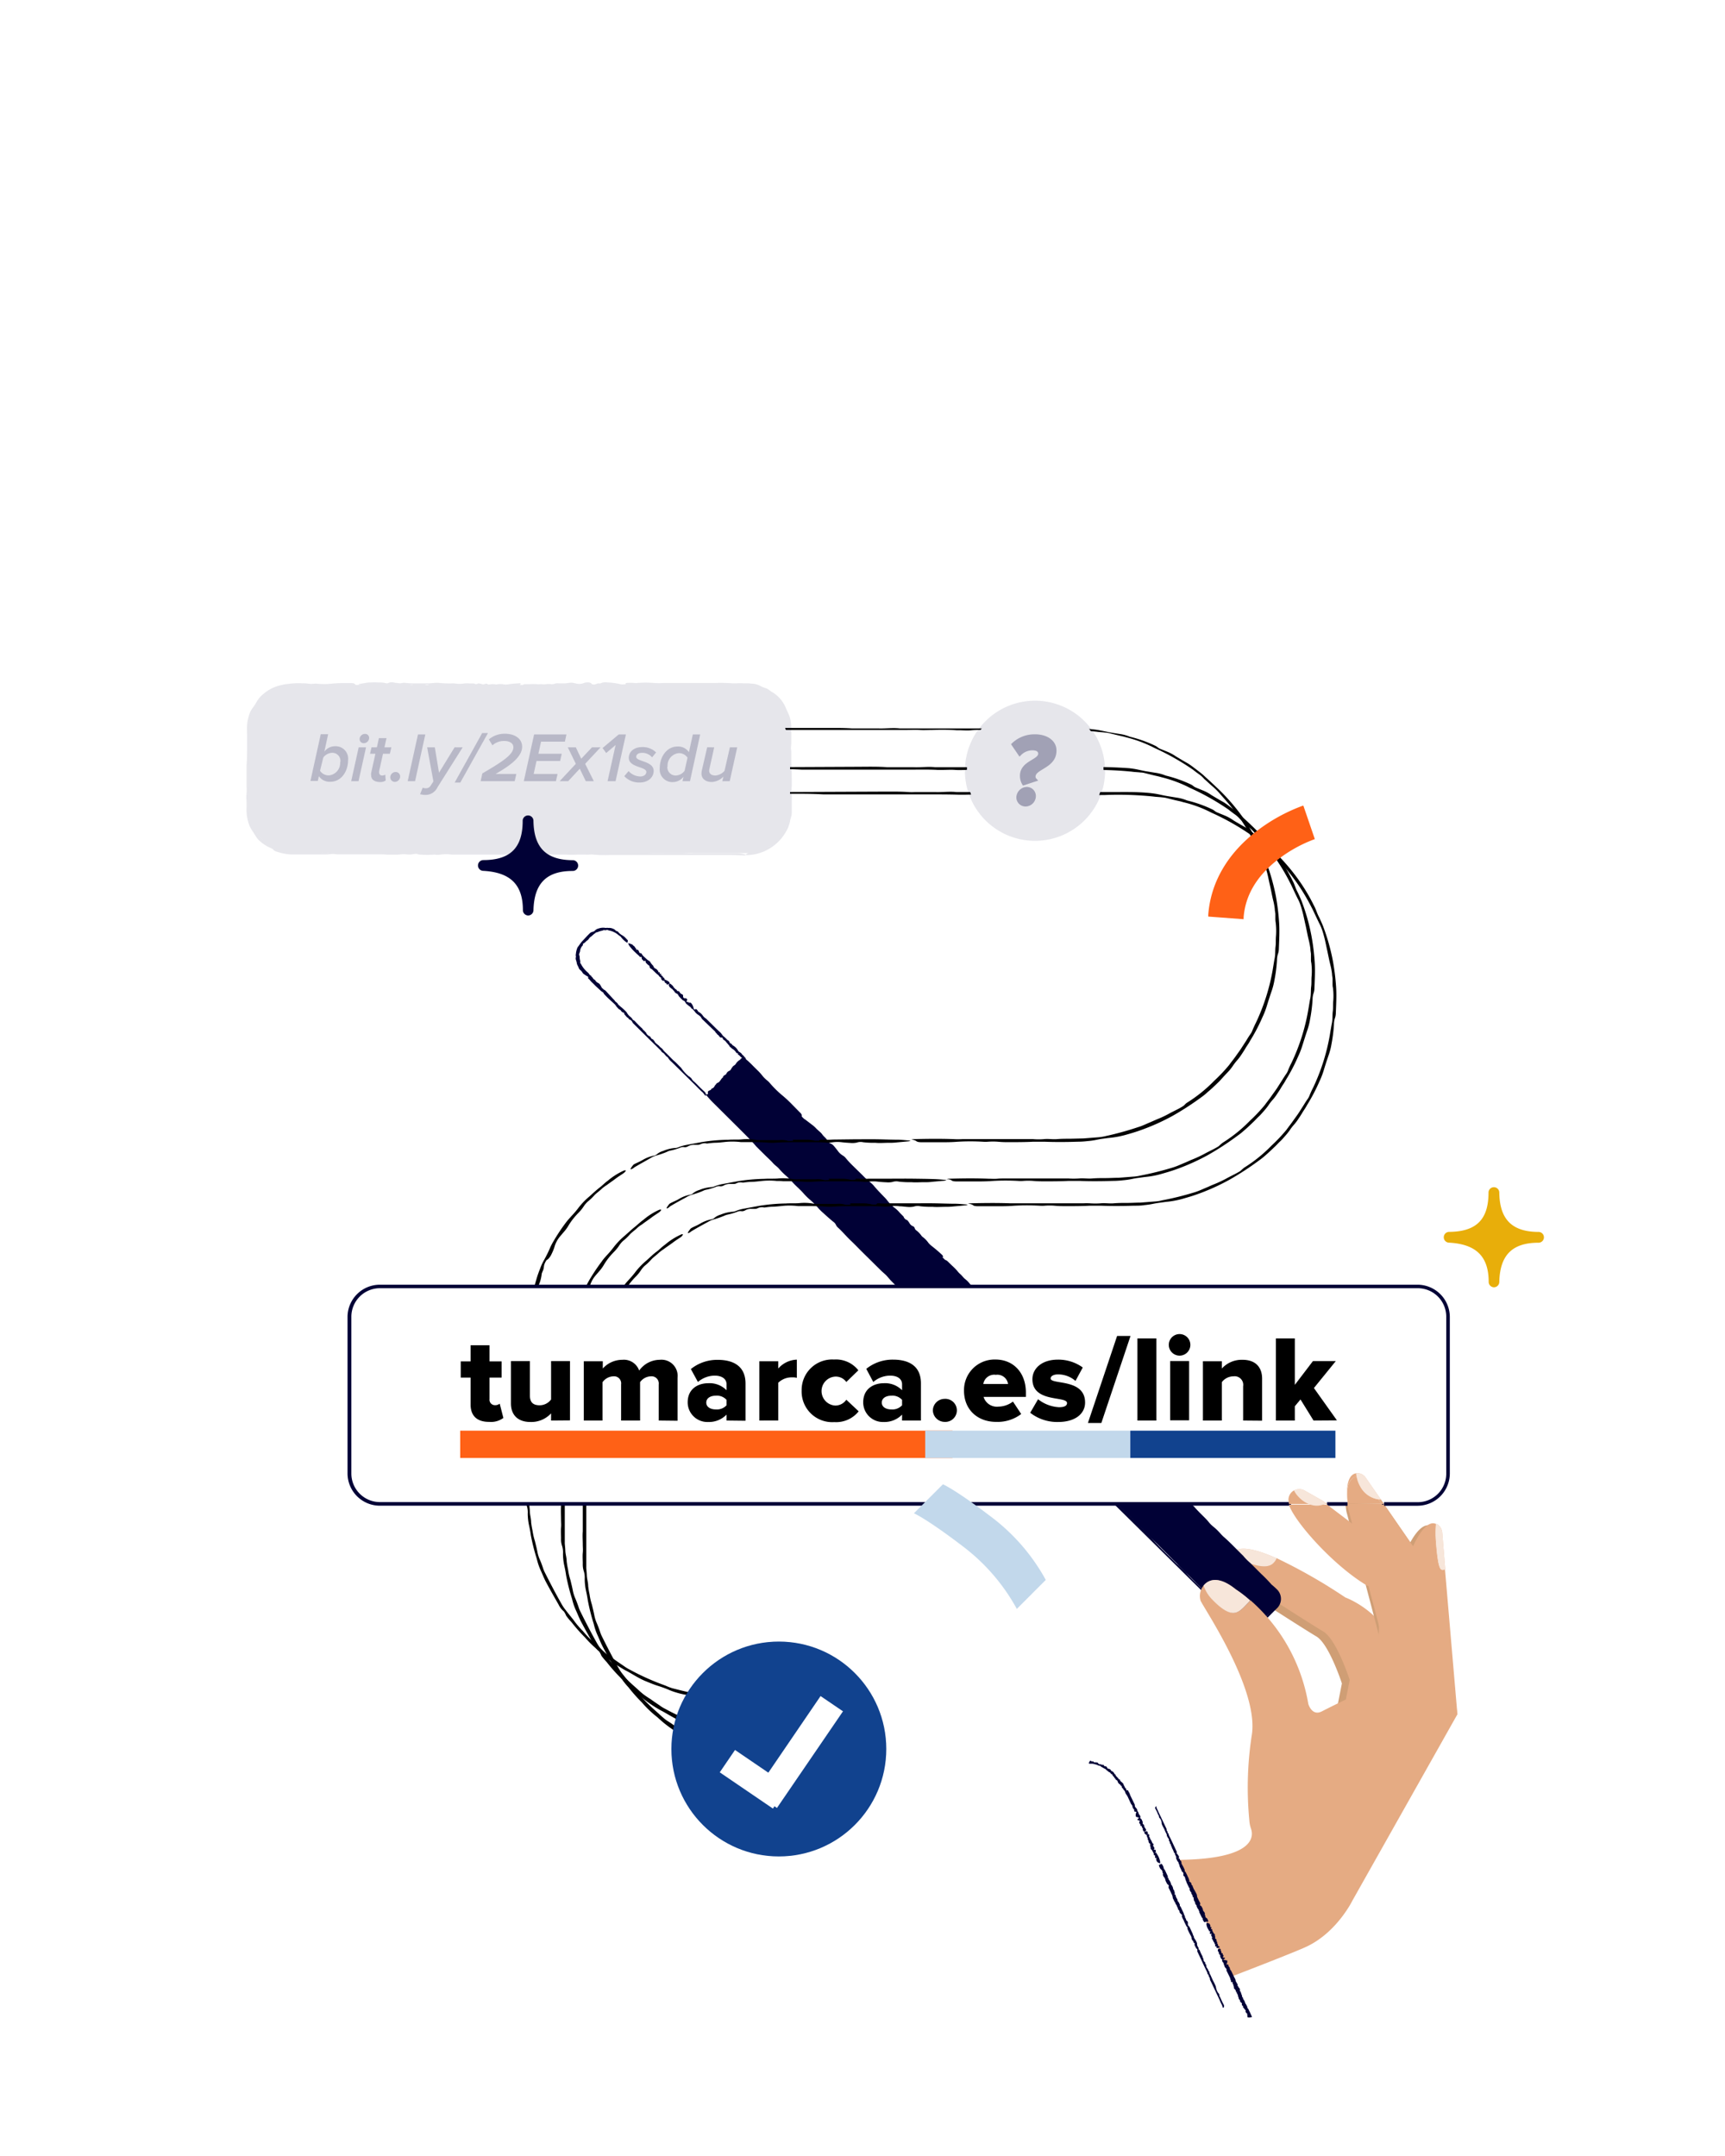 <?xml version="1.0" encoding="UTF-8"?> <svg xmlns="http://www.w3.org/2000/svg" id="Layer_1" data-name="Layer 1" viewBox="0 0 320 400"><defs><style>.cls-1{fill:#fff;}.cls-2{fill:#cf9e75;}.cls-3{fill:#e5ab83;}.cls-4{opacity:0.7;}.cls-5{fill:#010136;}.cls-6{opacity:0.1;}.cls-7{opacity:0.2;}.cls-8{fill:#e8ae0a;}.cls-9{opacity:0.3;}.cls-10{fill:#11428e;}.cls-11{fill:#c2d8eb;}.cls-12{fill:#ff6116;}</style></defs><rect class="cls-1" x="-3701.27" y="-2169.5" width="4344" height="6140"></rect><path class="cls-2" d="M248.45,297.07s5.69,2.05,8.21,7.37l8.71,15.44s2.15,2.7-2.86,6.59-14.89-5.77-14.89-5.77l1.65-8.39s-2.41-7.51-4.9-9-14.58-9.26-14.58-9.26-5.92-5.31-.73-6S248.45,297.07,248.45,297.07Z"></path><path class="cls-2" d="M259.64,327.73c-5.24,0-11.91-6.46-12.25-6.8l-.13-.12,1.67-8.48c-.26-.81-2.51-7.41-4.73-8.72-2.47-1.46-14.47-9.2-14.59-9.28-.4-.35-3.53-3.23-2.93-5.15.24-.79,1-1.27,2.34-1.44,5.19-.68,18.63,8.39,19.58,9A16.18,16.18,0,0,1,257,304.3l8.7,15.42h0a3.15,3.15,0,0,1,.47,2.18c-.19,1.59-1.34,3.21-3.42,4.83A4.91,4.91,0,0,1,259.64,327.73ZM248,320.58c1.16,1.1,9.89,9.07,14.32,5.63,1.92-1.48,3-3,3.18-4.38a2.4,2.4,0,0,0-.37-1.74l-8.73-15.49c-2.45-5.15-8-7.2-8-7.22l-.08,0c-.14-.09-14.15-9.63-19.15-8.95-1,.14-1.64.47-1.8,1-.4,1.29,1.81,3.65,2.7,4.44.08.05,12.07,7.77,14.52,9.23s5,8.85,5.06,9.17l0,.08Z"></path><path class="cls-3" d="M263.66,325.89c-5,3.91-14.94-5.79-14.94-5.79l.94-4.77.72-3.65s-2.42-7.54-4.92-9c-1.9-1.13-9.38-5.92-12.84-8.15l-1.79-1.15s-2.92-2.63-2.87-4.42a1.32,1.32,0,0,1,.46-1,6.42,6.42,0,0,0,2.57,1.77c4,1.55,5.18.77,5.82-.65a99.29,99.29,0,0,1,12.75,7.29s5.7,2.06,8.24,7.4l3.19,5.65,3.57,6.36,2,3.48h0C266.65,319.44,268.55,322.1,263.66,325.89Z"></path><path class="cls-3" d="M236.81,289.1c-.64,1.42-1.78,2.2-5.82.65a6.42,6.42,0,0,1-2.57-1.77,3.18,3.18,0,0,1,1.69-.62C231.71,287.15,234.17,287.93,236.81,289.1Z"></path><g class="cls-4"><path class="cls-1" d="M236.81,289.1c-.64,1.42-1.78,2.2-5.82.65a6.42,6.42,0,0,1-2.57-1.77,3.18,3.18,0,0,1,1.69-.62C231.71,287.15,234.17,287.93,236.81,289.1Z"></path></g><path class="cls-5" d="M230,301.78l-98.73-98.73,6.68-6.68,98.73,98.73a2.11,2.11,0,0,1,0,3l-3.69,3.69A2.11,2.11,0,0,1,230,301.78Z"></path><path class="cls-5" d="M149,207.58l.05.06h0l0-.06Z"></path><path class="cls-5" d="M148.73,207c0-.14,0-.31-.37-.64l-1.59-1.62a21.09,21.09,0,0,0-1.64-1.51,18.94,18.94,0,0,1-2.38-2.36,3.32,3.32,0,0,0-.38-.37,5.57,5.57,0,0,1-1-1,9.71,9.71,0,0,0-.92-1c-.37-.36-.74-.73-1.1-1.1l-.56-.53-.65-.56-.26-.28-.31.32-.25.26q-.19.21-.39.39c-1.06.92-2,2-3,3a20.91,20.91,0,0,0-1.69,1.85,5.63,5.63,0,0,1-.52.59,4,4,0,0,1-.3.28l-.42.37,0,.07.4.47.32.36c.22.24.45.48.69.71l1.41,1.4,3.23,3.21c1.06,1.07,2.16,2.12,3.12,3.25.16.2.39.4.59.61l1.21,1.2c.47.47,1,.93,1.41,1.4s.83.68,1.2,1.14a12.75,12.75,0,0,0,1.39,1.36c.26.24.52.54.8.78.7.86,1.61,1.56,2.34,2.41a11.73,11.73,0,0,0,1,1,12.24,12.24,0,0,1,1.58,1.56,10.42,10.42,0,0,0,1,1c.61.56,1.24,1.12,1.86,1.63a1.5,1.5,0,0,1,.56.68,1.54,1.54,0,0,0,.29.38c.84.75,1.55,1.62,2.37,2.4s1.6,1.6,2.41,2.4l3.23,3.19c.34.34.7.61,1,.92s.58.68.89,1c.86.88,1.73,1.76,2.6,2.63l3.65,3.58c.55.53,1.05,1.06,1.54,1.63.35.4.78.79,1.15,1.2a11.35,11.35,0,0,0,1,.94,7.2,7.2,0,0,1,.79.77,6.2,6.2,0,0,0,1,.95c.21.14.42.32.63.49s.23.44.51.72a30.9,30.9,0,0,0,2.38,2.34,5.56,5.56,0,0,0,1,1,9.88,9.88,0,0,1,1.74,1.74,8,8,0,0,0,.57.62l8,8,1.81,1.81,2,2,1.81,1.8,2,2,1.81,1.8a24.17,24.17,0,0,0,2,1.95l1,1a7.24,7.24,0,0,0,.8.77,4.7,4.7,0,0,1,.59.59c.77.93,1.67,1.78,2.54,2.64L223,295.19l2.21,2.21c.74.74,1.47,1.48,2.22,2.2s1.41,1.5,2.13,2.24a.65.65,0,0,0,.19.11s.07,0,0-.06a8.55,8.55,0,0,0-1.61-2c-1.49-1.45-3-2.91-4.44-4.4l-1.81-1.8a20.4,20.4,0,0,1-1.93-2l-1.19-1.15c-.2-.19-.43-.35-.62-.54-1.53-1.54-3.14-3-4.53-4.66-.17-.2-.38-.41-.58-.61-1.35-1.33-2.66-2.7-4-4-.61-.58-1.21-1.2-1.81-1.8L204,275.68c-.87-.87-1.77-1.71-2.56-2.63-.1-.13-.29-.25-.4-.38-.38-.43-.84-.76-1.19-1.14s-.78-.77-1.18-1.15a19.26,19.26,0,0,1-2.13-2.21.9.9,0,0,0-.2-.18c-.43-.35-.73-.86-1.18-1.17a8.38,8.38,0,0,1-1.31-1.36,5.09,5.09,0,0,0-.41-.4,12.43,12.43,0,0,1-2.16-2.13,1.75,1.75,0,0,0-.19-.2c-.5-.42-.93-1-1.4-1.37s-.88-.95-1.35-1.41q-2.24-2.18-4.41-4.42c-.25-.26-.55-.49-.82-.73a4.68,4.68,0,0,1-.38-.34,16.82,16.82,0,0,0-1.54-1.63,28.28,28.28,0,0,1-2.51-2.64,3.68,3.68,0,0,0-.39-.41c-1.28-1.24-2.51-2.57-3.85-3.74a16.76,16.76,0,0,1-1.31-1.36c-.33-.34-.66-.7-1-1a10,10,0,0,1-1-1c-.23-.27-.51-.55-.78-.82l-4.63-4.61a15.82,15.82,0,0,0-1.83-1.68c-.26-.36-.66-.63-1-1l-1.23-1.45a11.32,11.32,0,0,0-1.39-1.38,12.86,12.86,0,0,1-1.79-1.75,4.68,4.68,0,0,0-.39-.38,6.87,6.87,0,0,1-1.17-1.18c-.29-.35-.69-.62-1-1s-.8-.71-1.17-1.16a12.94,12.94,0,0,0-1-1l-5-5a6.5,6.5,0,0,0-.82-.72,1.71,1.71,0,0,1-.38-.38,13.59,13.59,0,0,0-1.33-1.43c-.68-.66-1.33-1.36-2-2s-1.25-1.35-1.94-2a43.47,43.47,0,0,1-3.15-3.22c-.21-.23-.36-.2-.53-.35s-.35-.39-.53-.58c-.3-.35-.59-.72-.92-1s-.78-.78-1.14-1.2c-.18-.2-.39-.41-.6-.6l-1-1-.38-.39c-.41-.47-.85-.92-1.29-1.36l-.67-.65-.34-.33-.13-.11,0,0,.09-.09a4.44,4.44,0,0,1,.56-.6,17.93,17.93,0,0,0,1.42-1.35l1.2-1.21c.4-.41.77-.82,1.14-1.24s.84-.71,1.2-1.15c.12-.15.25-.29.37-.43l.15-.14.08-.07.06.08,0,.06.15.16.3.3,5,5c.27.26.55.52.83.75a7,7,0,0,1,.77.77,46.49,46.49,0,0,0,3.6,3.56,1,1,0,0,0,.3.16A.91.91,0,0,1,148.73,207Z"></path><path class="cls-5" d="M230.12,302.41a2.54,2.54,0,0,0,1.94.31,2.79,2.79,0,0,0,.9-.44c.28-.23.45-.42.66-.62l2.41-2.42c.34-.35.65-.64,1-1a2.46,2.46,0,0,0,0-3.21,12.16,12.16,0,0,0-1.15-1.05,26.52,26.52,0,0,0-1.94-2c-.67-.67-1.34-1.34-2-2a10,10,0,0,1-1.33-1.35c-1.22-1.18-2.38-2.45-3.65-3.54a7.46,7.46,0,0,1-.56-.58c-.31-.34-.64-.69-1-1s-.56-.46-.81-.71-.47-.56-.72-.83-.8-.81-1.2-1.21-.79-.81-1.15-1.23a14.76,14.76,0,0,1-1.36-1.38c-.38-.39-.82-.74-1.23-1.11a8.42,8.42,0,0,1-.59-.61A27.89,27.89,0,0,0,215,273a2.87,2.87,0,0,1-.39-.39,5.08,5.08,0,0,0-.78-.76,4.43,4.43,0,0,1-.78-.78,8.65,8.65,0,0,0-.92-1,8.73,8.73,0,0,1-1-.94c-.21-.25-.54-.46-.77-.76a12.5,12.5,0,0,0-1-.95c-.26-.28-.58-.54-.78-.79-.79-.94-1.69-1.77-2.56-2.63l-1.82-1.8-5.63-5.62c-.26-.26-.54-.53-.81-.77a17.71,17.71,0,0,1-1.58-1.55,24.25,24.25,0,0,0-2.62-2.55,4.38,4.38,0,0,1-.56-.58,10.11,10.11,0,0,0-1.17-1.19c-.18-.16-.24-.16-.22,0s0,.09,0,.07a4.34,4.34,0,0,1-.39-.29,2.65,2.65,0,0,1-.37-.4,19.07,19.07,0,0,0-1.94-2.46,3,3,0,0,0-1.14-.92c-.15,0-.38-.38-.56-.49s-.32-.14-.49-.25a1.4,1.4,0,0,1-.46-.54c0-.08,0-.14,0-.22a1.46,1.46,0,0,0-.49-.71,3.13,3.13,0,0,0-.76-.56,3,3,0,0,1-1.11-1l-.4-.59a3.16,3.16,0,0,0-.73-.78,8.65,8.65,0,0,1-1-.92,6.4,6.4,0,0,1-.56-.62,2.63,2.63,0,0,0-.76-.64,1.94,1.94,0,0,1-.58-.49,4.74,4.74,0,0,0-.77-.78c-.37-.27-.62-.68-1-1a4.24,4.24,0,0,1-.54-.59,12,12,0,0,0-1-1l-.79-.77c-.15-.14-.39-.25-.46-.22s-.11.2.12.5a8.79,8.79,0,0,0,1.48,1.59c.31.38.71.61,1,1s.8.79,1.15,1.19a8.79,8.79,0,0,0,1.38,1.35,5.67,5.67,0,0,1,1,1c.22.27.46.56.71.83l2,2a5.23,5.23,0,0,0,.62.56,6.75,6.75,0,0,1,1.34,1.33,7.05,7.05,0,0,0,.76.81l1,1c.34.32.69.62,1,.93s.62.67.94,1a1.62,1.62,0,0,0,.2.18c.51.36.91.94,1.39,1.33a26.83,26.83,0,0,0,2.78,2.76c.26.22.53.52.81.76a10.44,10.44,0,0,0,.91,1c.42.5.87.95,1.35,1.42l6.65,6.59c.33.34.72.69,1,1s.8.79,1.13,1.2.53.44.79.75.62.67.94,1a2.11,2.11,0,0,0,.75.57,1.86,1.86,0,0,1,.74.64,6.3,6.3,0,0,0,.93,1,9.64,9.64,0,0,1,1,.94c.7.76,1.44,1.5,2.15,2.25a9,9,0,0,0,.92,1c.44.34.79.77,1.21,1.14a25.45,25.45,0,0,1,2.4,2.36,1.94,1.94,0,0,0,.88.71c.26.23.21.34.34.51a9.13,9.13,0,0,0,.79.72c.6.6,1.2,1.21,1.81,1.8a20,20,0,0,0,1.93,2c.23.27.45.55.7.82.66.68,1.33,1.38,2,2s1.24,1.36,1.94,2c.42.37.83.76,1.25,1.11a8,8,0,0,1,1.16,1.17,10.51,10.51,0,0,0,1.34,1.42c.27.25.57.45.82.71s.47.54.71.82a6.8,6.8,0,0,0,1,.94,2.78,2.78,0,0,1,.4.35,9,9,0,0,0,1.19,1.13,3.15,3.15,0,0,1,.9,1,1.55,1.55,0,0,1,0,1.28,2.82,2.82,0,0,1-.63,1,11.37,11.37,0,0,1-.83.87,13.61,13.61,0,0,1-.89,1,5.93,5.93,0,0,1-.81.73,3.14,3.14,0,0,0-.6.55,2.52,2.52,0,0,1-.78.69,2.06,2.06,0,0,1-.92.2h-.68a6,6,0,0,1-1-.13C229.64,301.94,229.62,302.06,230.12,302.41Z"></path><path class="cls-5" d="M174.67,232.73a23.73,23.73,0,0,0-1.85-1.57,3.07,3.07,0,0,1-.58-.55,4.37,4.37,0,0,0-1.1-1.13.77.77,0,0,1-.18-.18,4.23,4.23,0,0,0-.94-1,.75.75,0,0,1-.35-.49.58.58,0,0,0-.31-.31,1.22,1.22,0,0,1-.65-.59,4.73,4.73,0,0,0-.28-.39.62.62,0,0,0-.17-.16,1,1,0,0,1-.64-.64c-.24-.26-.51-.5-.74-.76a5.72,5.72,0,0,0-.79-.77,7.44,7.44,0,0,1-1.54-1.53,5.93,5.93,0,0,0-.55-.61c-.65-.68-1.32-1.35-1.9-2.06a3.54,3.54,0,0,0-.59-.57c-.49-.41-1-.85-1.44-1.32l-1.82-1.78a17.62,17.62,0,0,1-1.33-1.43,2,2,0,0,0-.58-.51,3.17,3.17,0,0,1-.93-.87c-.2-.27-.43-.55-.66-.83a2,2,0,0,0-.58-.49,1.13,1.13,0,0,1-.64-.55c-.22-.44-.74-.79-1-1.18s-.81-.75-1.18-1.16a5.61,5.61,0,0,0-.81-.7c-.41-.32-.82-.63-1.22-.92a.48.48,0,0,0-.25-.09c.31.4.59.79.94,1.18.61.68,1.27,1.35,1.91,2s1.32,1.35,2,2l2,2a5.8,5.8,0,0,1,.95,1c.19.2.19.2.35.13a.1.1,0,0,1,.09,0,2.3,2.3,0,0,1,.35.36,3.28,3.28,0,0,0,.67,1l1,1c.18.18.28.21.26.11s0-.13.19,0a1.61,1.61,0,0,1,.34.37,2.05,2.05,0,0,0,.69.89,20.85,20.85,0,0,0,1.58,1.54,2.55,2.55,0,0,1,.51.6,4.74,4.74,0,0,0,1.21,1.31c.39.31.81.77,1.22,1.16.81.8,1.6,1.62,2.43,2.38a15.47,15.47,0,0,1,1.33,1.36,5.37,5.37,0,0,0,.81.72.91.91,0,0,1,.3.37,4.44,4.44,0,0,0,1,1.17,1.67,1.67,0,0,0,.74.5.56.56,0,0,1,.33.29,3.25,3.25,0,0,0,1,1.13,6.53,6.53,0,0,1,.57.59c.32.34.33.35.52.39a3.31,3.31,0,0,0,.5.09c.07,0,.1-.06.08-.14A.87.87,0,0,0,174.67,232.73Z"></path><path class="cls-1" d="M131.22,203.05l-22.87-22.87a3.94,3.94,0,0,1,0-5.59l1.09-1.09a3.94,3.94,0,0,1,5.59,0l22.87,22.87Z"></path><polygon class="cls-5" points="116.38 174.99 116.39 175.01 116.4 175 116.39 174.98 116.38 174.99"></polygon><path class="cls-5" d="M116.42,174.7a.21.21,0,0,0,0-.29l-.46-.48a2.31,2.31,0,0,0-.53-.4,2.69,2.69,0,0,1-.78-.66.24.24,0,0,0-.13-.09.6.6,0,0,1-.38-.21.88.88,0,0,0-.36-.24,1.87,1.87,0,0,0-1-.17c-.14-.06-.29,0-.42,0a2.54,2.54,0,0,0-1.31.1,1.31,1.31,0,0,0-.68.38.77.77,0,0,1-.45.24,1.07,1.07,0,0,0-.53.29l-.43.43-.93,1c-.33.34-.56.75-.86,1.12a.71.71,0,0,0-.11.25,3.1,3.1,0,0,0-.15.52c-.06.21-.06.42-.1.63s.09.33,0,.52a1,1,0,0,0,.09.6,1.89,1.89,0,0,0,.09.34c0,.37.26.65.37,1a.81.81,0,0,0,.25.36,1.8,1.8,0,0,1,.46.53.78.78,0,0,0,.29.28,4.18,4.18,0,0,0,.63.4c.12.06.15.12.12.24a.21.21,0,0,0,0,.15c.28.18.44.49.69.71s.47.47.71.7l1,.92a2.54,2.54,0,0,0,.34.23c.1.08.14.23.22.33.25.27.5.53.76.78l1.09,1a2.33,2.33,0,0,1,.42.51c.08.13.22.23.32.37a1,1,0,0,0,.33.24.73.73,0,0,1,.24.22.53.53,0,0,0,.3.27,1.07,1.07,0,0,1,.22.1c.12.07,0,.2.09.28.24.22.38.54.71.67a.47.47,0,0,0,.27.3.86.86,0,0,1,.51.51.7.7,0,0,0,.15.2l2.37,2.34.53.53.6.58.53.52.6.59.53.52c.09.3.42.34.59.57s.18.2.26.31a.75.75,0,0,0,.25.22.58.58,0,0,1,.18.17,3,3,0,0,0,.7.81l4.34,4.27.64.65c.22.21.43.44.66.63s.38.48.59.69a.12.12,0,0,0,.08,0s.05,0,.05-.06a.91.91,0,0,0-.33-.72c-.46-.41-.9-.84-1.32-1.28-.18-.18-.35-.35-.54-.52a1.9,1.9,0,0,1-.53-.63l-.36-.33c-.06,0-.15-.07-.21-.13a7.46,7.46,0,0,1-1.28-1.41,1,1,0,0,0-.16-.19c-.4-.38-.76-.81-1.19-1.16-.19-.16-.36-.35-.54-.52l-.94-.95a3.92,3.92,0,0,1-.72-.8s-.1-.06-.13-.1-.28-.19-.36-.32a1.86,1.86,0,0,0-.36-.33c-.22-.2-.5-.35-.6-.67,0,0,0,0-.06-.05s-.17-.29-.35-.33-.25-.28-.37-.42a.6.6,0,0,0-.12-.11,1.13,1.13,0,0,1-.65-.62s0-.05,0-.06c-.18-.09-.26-.3-.42-.39s-.23-.31-.38-.43c-.45-.41-.88-.85-1.29-1.3a1.31,1.31,0,0,0-.27-.19s-.11,0-.12-.08a1.49,1.49,0,0,0-.42-.51,2.48,2.48,0,0,1-.69-.82.45.45,0,0,0-.11-.13,9.1,9.1,0,0,0-1.17-1.06c-.08-.17-.33-.19-.36-.41a2.76,2.76,0,0,0-.29-.3.86.86,0,0,1-.29-.28.88.88,0,0,0-.22-.25L112.52,184a1.43,1.43,0,0,0-.59-.44c0-.14-.21-.17-.28-.29s-.18-.34-.28-.5a.93.93,0,0,0-.41-.4,1.14,1.14,0,0,1-.54-.5.24.24,0,0,0-.12-.1.72.72,0,0,1-.34-.35c-.06-.13-.22-.17-.27-.31s-.27-.17-.35-.33a1.59,1.59,0,0,0-.26-.32,5.27,5.27,0,0,1-1.26-1.52.64.64,0,0,0-.18-.25.12.12,0,0,1,0-.14,1.64,1.64,0,0,0-.07-.54c-.06-.25,0-.51-.11-.77s.11-.5.14-.75a1.78,1.78,0,0,1,.52-1.11c.06-.06,0-.15,0-.21s.1-.1.16-.15a1.78,1.78,0,0,0,.31-.23,2.17,2.17,0,0,1,.36-.32.75.75,0,0,0,.19-.17l.25-.33a.35.35,0,0,1,.11-.1c.36-.25.58-.52.91-.74.06,0,.09-.13.18-.14a1.89,1.89,0,0,0,.51-.16l.44-.13c.15,0,.29-.09.44-.13s.3.07.45,0a.4.4,0,0,1,.37,0,.57.57,0,0,0,.22.07,3.67,3.67,0,0,1,1.71.84,2.4,2.4,0,0,0,.26.18.61.61,0,0,1,.23.22,4.37,4.37,0,0,0,1.07,1s.09,0,.14,0A.35.35,0,0,1,116.42,174.7Z"></path><path class="cls-5" d="M131.6,203.23l1.41-1.42.58-.59a3,3,0,0,0,.58-.7,2.28,2.28,0,0,0,.63-.53c.19-.2.39-.4.56-.61s.21-.32.41-.39a7,7,0,0,0,1-1.11c.05-.08.12-.1.18-.15a2,2,0,0,0,.31-.27c.07-.08.1-.2.17-.28s.2-.1.28-.17.35-.32.55-.52l.11-.12a4.92,4.92,0,0,1-.47-.54c-.21-.09-.26-.28-.4-.42a2.86,2.86,0,0,0-.4-.28.77.77,0,0,1-.17-.19,2.5,2.5,0,0,0-1-1,.22.22,0,0,1-.11-.12.49.49,0,0,0-.24-.21.37.37,0,0,1-.23-.23.76.76,0,0,0-.23-.33c-.11-.08-.24-.12-.32-.26s-.18-.1-.23-.22-.22-.16-.3-.26-.18-.15-.23-.23a3.23,3.23,0,0,0-.72-.8l-.54-.52-1.66-1.64a1,1,0,0,0-.25-.21,1.68,1.68,0,0,1-.47-.45,2.19,2.19,0,0,0-.79-.72.35.35,0,0,1-.16-.18.9.9,0,0,0-.34-.36c-.06,0-.1,0-.12.05s0,.06-.05.06a.38.38,0,0,1-.15-.05.26.26,0,0,1-.1-.13,2.12,2.12,0,0,0-.38-.9c-.1-.14-.21-.26-.41-.2s-.12-.1-.19-.12-.16,0-.24,0-.13-.13-.1-.19l.08-.14a.21.21,0,0,0-.07-.28.37.37,0,0,0-.29-.1.32.32,0,0,1-.37-.25c0-.08,0-.17,0-.25a.33.33,0,0,0-.2-.24.74.74,0,0,1-.34-.23,1.53,1.53,0,0,1-.14-.21.25.25,0,0,0-.26-.14.25.25,0,0,1-.21-.11.4.4,0,0,0-.22-.24c-.14,0-.16-.22-.29-.27s-.09-.13-.14-.19a1.22,1.22,0,0,0-.28-.32l-.24-.21a.22.22,0,0,0-.23,0c-.11.1-.13.16-.09.28a.79.79,0,0,0,.39.5c.07.14.25.15.31.26s.24.23.32.37a.78.78,0,0,0,.42.38.55.55,0,0,1,.3.28,1.31,1.31,0,0,0,.17.28c.19.21.38.4.58.6a.56.56,0,0,0,.2.14.62.62,0,0,1,.4.39.7.7,0,0,0,.2.26l.32.26a2.52,2.52,0,0,0,.33.24,1.31,1.31,0,0,1,.25.32s0,.05.07.05c.2,0,.25.28.43.36a2.27,2.27,0,0,0,.82.81c.09.05.16.15.25.2s.2.19.25.31a1.58,1.58,0,0,0,.37.44l2,1.92a1,1,0,0,1,.27.31c.07.16.24.22.31.37s.19.1.24.21a1.86,1.86,0,0,0,.26.31.24.24,0,0,0,.28.1.21.21,0,0,1,.25.16.54.54,0,0,0,.25.32,1,1,0,0,1,.31.26c.18.24.4.46.59.7s.11.27.24.33.23.22.37.31a2,2,0,0,1,.72.68.25.25,0,0,0,.32.14c.09.06,0,.15,0,.21s.18.11.26.19a5.94,5.94,0,0,0,.46.45.19.19,0,0,1,.06.07c-.17.11-.21,0-.32.29a1,1,0,0,0-.28.17,2.17,2.17,0,0,0-.56.61c-.14.26-.45.32-.6.56a2.9,2.9,0,0,0-.27.41.7.7,0,0,1-.35.33.94.94,0,0,0-.44.37c-.07.09-.1.21-.17.28a1.61,1.61,0,0,1-.28.17.61.61,0,0,0-.26.31s0,.12-.08.14-.22.23-.32.37-.31.49-.58.57-.32.36-.52.49a1,1,0,0,1-.21.35.52.52,0,0,1-.27.19.3.3,0,0,0-.19.14.37.37,0,0,1-.23.21,1.4,1.4,0,0,0-.3.15.25.25,0,0,0-.11.21,1.09,1.09,0,0,0,.09.47C131.44,203.31,131.49,203.34,131.6,203.23Z"></path><path class="cls-5" d="M124.11,182.16a2.7,2.7,0,0,0-.64-.36c-.08,0-.17-.07-.19-.15a.4.4,0,0,0-.31-.34s0,0,0-.05a.38.38,0,0,0-.28-.28c-.11,0-.06-.12,0-.2s0-.09-.1-.08-.17,0-.21-.16a.83.83,0,0,0,0-.15s0,0-.06,0c-.18,0-.23,0-.18-.2a2.18,2.18,0,0,1-.21-.22.56.56,0,0,0-.24-.22.71.71,0,0,1-.46-.45.63.63,0,0,0-.13-.2,2.94,2.94,0,0,1-.5-.66.46.46,0,0,0-.18-.16,2,2,0,0,1-.47-.34l-.55-.51a1.44,1.44,0,0,1-.35-.46.22.22,0,0,0-.2-.12.3.3,0,0,1-.29-.23,1,1,0,0,0-.14-.3.21.21,0,0,0-.2-.12c-.12,0-.23,0-.22-.13s-.2-.25-.25-.39-.26-.2-.35-.34a.5.5,0,0,0-.27-.16,4.43,4.43,0,0,0-.47-.17s-.08,0-.13,0a1.87,1.87,0,0,0,.19.43c.16.22.34.43.52.64a8.07,8.07,0,0,0,.58.59c.19.2.41.38.61.56s.19.18.27.29.05.06.18,0l.06,0s.09.08.09.11,0,.27.1.38l.3.29c.06.05.1,0,.13,0s.07-.1.12-.07a.18.18,0,0,1,.09.12c0,.13,0,.27.13.33a2,2,0,0,0,.48.44.27.27,0,0,1,.12.2.46.46,0,0,0,.32.43,1.58,1.58,0,0,1,.37.32c.25.22.47.48.73.68a1.35,1.35,0,0,1,.39.4.46.46,0,0,0,.26.19.09.09,0,0,1,.07.12c0,.2.1.3.21.42a.28.28,0,0,0,.3.07c.07,0,.11,0,.11.06s.05.32.24.39.11.11.16.18.09.11.2.06a1.88,1.88,0,0,0,.3-.12.27.27,0,0,0,.1-.11C124.14,182.26,124.14,182.18,124.11,182.16Z"></path><path class="cls-2" d="M250,279h6.3L267,294.56a11.93,11.93,0,0,1,1,4.7h0a12,12,0,0,1-.42,3.49c-.3,1.06-.66,2.29-1,3.54-1.27,4.11-2.79,8.53-2.79,8.53l-6.59-7.49-1.36-5.16h0l-2.13-8.07-3.09-11.73-.5-1.92a14.14,14.14,0,0,1-.17-1.42"></path><path class="cls-2" d="M263.88,315.47l-7-8-7.1-27a14.08,14.08,0,0,1-.18-1.48l.39,0v-.33h6.47l10.81,15.68a11.83,11.83,0,0,1,1.09,4.87,12.39,12.39,0,0,1-.44,3.6c-.3,1.08-.66,2.31-1,3.55-1.25,4.06-2.77,8.49-2.78,8.53Zm-6.43-8.29,6.17,7c.45-1.3,1.61-4.76,2.6-8,.39-1.23.75-2.45,1-3.53a12.11,12.11,0,0,0-.59-8l-10.59-15.35h-5.82c.06.61.13,1,.13,1Z"></path><path class="cls-2" d="M267.07,315.39,265.69,320l-5.77,1.86.11-5.75.11-6h0l.37-20.67s2.5-7.1,5-6a23.15,23.15,0,0,0,0,3.32c.45,5.81.95,5.22,1.57,5.17a.28.28,0,0,0,.12,0Z"></path><path class="cls-2" d="M259.58,322.26l.62-32.94c.08-.21,1.86-5.22,4.05-6.19a1.74,1.74,0,0,1,1.43,0l.22.09,0,.24a21.25,21.25,0,0,0,0,3.28c.23,3,.51,4.63.83,4.88,0,0,.07,0,.21,0l.16,0,.47-.27,0,.56-.21,23.64L266,320.21Zm1.26-32.77-.58,31.86,5.16-1.67,1.32-4.34.18-23.09a.8.8,0,0,1-.6-.15c-.44-.35-.77-1.37-1.08-5.35a21.92,21.92,0,0,1,0-3.12,1.22,1.22,0,0,0-.69.1C262.94,284.44,261.35,288.08,260.84,289.49Zm6.28,2.07h0Z"></path><path class="cls-3" d="M268,299.26h0a12.44,12.44,0,0,1-.42,2.83c-.31,1.13-.71,2.45-1.13,3.79-1.26,4-2.71,8.28-2.71,8.28l-6.59-7.49-1.37-5.18h0l-1.93-7.31-3.06-11.64h0l-.72-2.74s-.06-.29-.11-.76h6.75L267,293.91A12,12,0,0,1,268,299.26Z"></path><path class="cls-3" d="M270.36,318.05l-3.82,1.24-5.77,1.86.11-5.75.11-6h0l.38-20.67s2.5-7.1,5-6a21.65,21.65,0,0,0,0,3.32c.45,5.81.95,5.22,1.58,5.17a.25.25,0,0,0,.11,0Z"></path><path d="M179.66,223.36h0Z"></path><path d="M180.5,223.59c.12.12.37.2,1,.2l3.31,0c1.11,0,2.17,0,3.25-.09a41.6,41.6,0,0,1,4.87,0,6.77,6.77,0,0,0,.78,0,11.14,11.14,0,0,1,2,0c.64.06,1.3.07,2,.07,1.51,0,3,0,4.5-.08.66,0,1.37,0,2,0,2.05.08,4.1.06,6.17,0,.62,0,1.24,0,1.85-.1a14.84,14.84,0,0,0,1.79-.27c.37-.07.78-.14,1.19-.19s.82-.12,1.22-.16a16.78,16.78,0,0,0,2.79-.51c.94-.27,1.87-.53,2.79-.86a40.35,40.35,0,0,0,6.07-2.73,53.06,53.06,0,0,0,5.53-3.61,11.12,11.12,0,0,0,1-.79c.64-.54,1.24-1.12,1.85-1.7.36-.33.67-.7,1-1s.67-.71,1-1.08.51-.62.75-.93a8.16,8.16,0,0,1,.75-1,9.44,9.44,0,0,0,.87-1.13c.26-.39.53-.79.77-1.2s.61-.91.86-1.4a33.43,33.43,0,0,0,2.29-4.36,15.34,15.34,0,0,0,.76-1.92c.31-1.05.62-2,1-3.1a12.19,12.19,0,0,0,.5-2,28.17,28.17,0,0,0,.45-3.59,3.79,3.79,0,0,1,.22-1.28,3.23,3.23,0,0,0,.12-.68c.06-1.65.16-3.27.06-4.93a43.92,43.92,0,0,0-.62-5,38.74,38.74,0,0,0-1.82-6.39c-.27-.65-.53-1.24-.83-1.83s-.46-1.22-.78-1.81a34.06,34.06,0,0,0-2.74-4.66,37.16,37.16,0,0,0-4.88-5.67c-.8-.77-1.6-1.48-2.41-2.23-.58-.5-1.26-1-1.92-1.51-.28-.21-.56-.4-.84-.58l-.88-.5c-.45-.27-1-.57-1.4-.84a8.45,8.45,0,0,0-1.75-.93l-1.07-.44c-.6-.23-.57-.41-1.11-.65a23.3,23.3,0,0,0-4.6-1.62,8,8,0,0,0-1.94-.53l-1.78-.29c-.59-.1-1.18-.24-1.78-.36-.36-.07-.8-.13-1.21-.18-2.78-.3-5.55-.17-8.3-.2H177.43c-1.35-.15-2.68.06-4,0l-2.05,0c-.57,0-1.08,0-1.62,0a9.83,9.83,0,0,1-1.21,0c-1.75-.12-3.56-.08-5.34-.08L133,147H128.4c-1.51,0-3,0-4.55,0s-3-.06-4.5-.07a1,1,0,0,0-.3,0s-.06.06,0,.07a17,17,0,0,0,3.71.27q4.55,0,9.1,0h3.73c1.37,0,2.75,0,4.07.07l2.41,0c.41,0,.8-.05,1.2-.05,3.16,0,6.34-.09,9.46.09.38,0,.82,0,1.23,0,2.75,0,5.51,0,8.27,0,1.23,0,2.48,0,3.72,0h6.62c1.79,0,3.58,0,5.35.06.24,0,.55,0,.8,0,.84,0,1.65-.06,2.4,0s1.6,0,2.4,0a39.1,39.1,0,0,1,4.47.06,3,3,0,0,0,.4,0c.8,0,1.62.09,2.4,0a19.57,19.57,0,0,1,2.77,0,7.38,7.38,0,0,0,.82,0,27.17,27.17,0,0,1,4.42,0,2.64,2.64,0,0,0,.4,0c.95-.06,2,0,2.85,0s1.89,0,2.84,0a63.71,63.71,0,0,1,9.07.28c.52.08,1.06.08,1.59.15a6.46,6.46,0,0,1,.73.1l1.56.39c.53.13,1.07.22,1.59.39a22.84,22.84,0,0,1,5,1.81c.21.11.49.24.74.35a46.16,46.16,0,0,1,6.74,3.84c.35.28.72.56,1.1.84a5.24,5.24,0,0,1,1,.89l1.51,1.36a11.74,11.74,0,0,1,1.41,1.41c.34.39.74.8,1.09,1.22a40.47,40.47,0,0,1,2.89,3.74,37.69,37.69,0,0,1,2.39,4.07c.29.54.54,1.11.8,1.65s.51,1.08.77,1.59.5,1.23.67,1.86c.26.89.42,1.78.62,2.68s.38,1.87.6,2.77a13.17,13.17,0,0,1,.34,1.77c0,.3.07.6.1.9l0,.92c0,.23,0,.54.07.78a12.16,12.16,0,0,1,.06,2.41c-.07.65,0,1.34-.09,2s0,1.55-.21,2.38c-.11.61-.23,1.32-.34,2a37.83,37.83,0,0,1-3.1,9.75,14.91,14.91,0,0,0-.66,1.44,2.94,2.94,0,0,1-.36.67c-.27.37-.51.77-.76,1.17l-.77,1.21c-.37.58-.79,1.12-1.18,1.68s-.82,1.09-1.21,1.64a30.67,30.67,0,0,1-2.77,2.93,26.9,26.9,0,0,1-5.07,4.09,7.53,7.53,0,0,0-.68.6c-.28.19-.65.38-1,.57-.6.31-1.21.61-1.78.93a22.33,22.33,0,0,1-2.16,1c-.37.14-.75.32-1.12.49-.63.25-1.24.54-1.87.78-.24.09-.5.18-.75.25a54.75,54.75,0,0,1-5.94,1.46,6,6,0,0,1-1.16.19l-2.84.22c-.82,0-1.63.06-2.46.06s-1.63,0-2.44.07-1.61-.08-2.42,0a14.39,14.39,0,0,1-2,0,12.12,12.12,0,0,0-1.22,0l-10.34,0c-.55,0-1.11,0-1.63,0s-1,0-1.59,0c-2.45-.09-4.92-.06-7.37,0a1.7,1.7,0,0,0-.47.1A1.58,1.58,0,0,1,180.5,223.59Z"></path><path d="M163.13,326.74H149.05c-1.5,0-3,0-4.45,0-.66-.09-1.33-.16-2-.22s-1.35-.15-2-.26c-1.35-.23-2.7-.5-4-.83l-1.34-.34c-.43-.15-.86-.3-1.27-.49a47.86,47.86,0,0,1-6.68-3,6.91,6.91,0,0,1-1-.63c-.56-.37-1.12-.76-1.67-1.15s-.89-.54-1.29-.87-.8-.68-1.19-1.05c-.61-.54-1.23-1.09-1.81-1.66a21.12,21.12,0,0,1-1.66-1.77,15.66,15.66,0,0,1-1.79-2.13c-.5-.62-1-1.24-1.5-1.88a9.32,9.32,0,0,1-.66-1c-1.13-2-2.16-4-3.17-6.05a6.77,6.77,0,0,1-.28-.75c-.18-.53-.36-1-.56-1.47a6.88,6.88,0,0,1-.48-1.52c-.12-.63-.28-1.25-.44-1.94a11,11,0,0,1-.44-1.92,15.62,15.62,0,0,1-.26-1.55c0-.68-.23-1.31-.25-2s-.12-1.13-.1-1.6c0-1.75,0-3.55,0-5.33l0-3.72V270.07c0-.54,0-1.1,0-1.63,0-1.08,0-2.1,0-3.23.06-1.75,0-3.58,0-5.3a5.61,5.61,0,0,1,.09-1.17c.06-.39.09-.79.14-1.19s.09-.81.12-1.21,0-.41-.09-.28-.08.09-.08,0a4.35,4.35,0,0,1,0-.7c0-.25.11-.6.16-.78.43-1.29.92-2.77,1.43-4.29a6.92,6.92,0,0,0,.54-2,8.89,8.89,0,0,1,.35-1c.07-.31,0-.49.13-.77a2.92,2.92,0,0,1,.48-.92,2.53,2.53,0,0,0,.22-.13,3.36,3.36,0,0,0,.69-1,9.85,9.85,0,0,0,.51-1.27,5.35,5.35,0,0,1,1-1.89l.66-.78a6.55,6.55,0,0,0,.92-1.24,12.62,12.62,0,0,1,1.15-1.61,11.84,11.84,0,0,1,.82-.89,7.45,7.45,0,0,0,.9-1.12,4.17,4.17,0,0,1,.71-.84,9.93,9.93,0,0,0,1.15-1.09c.44-.51,1-.85,1.48-1.33a8.26,8.26,0,0,1,.93-.69c.54-.41,1.11-.78,1.7-1.22.39-.3.85-.6,1.31-.9a1.34,1.34,0,0,0,.5-.52c0-.17-.19-.13-.68.12a12.32,12.32,0,0,0-2.66,1.75c-.59.4-1,.89-1.56,1.29s-1.25,1.08-1.83,1.6a13.49,13.49,0,0,0-2,2.05,16.83,16.83,0,0,1-1.31,1.55c-.34.38-.71.79-1,1.21a38.86,38.86,0,0,0-2.31,3.48c-.2.35-.43.76-.57,1.08a21.16,21.16,0,0,1-1.23,2.48,11.48,11.48,0,0,0-.68,1.49c-.25.64-.49,1.29-.69,2a17.88,17.88,0,0,0-.54,2c-.08.31-.18.63-.28.95l-.27,1a3.53,3.53,0,0,0-.08.4c-.06.45-.13.92-.23,1.39a9.56,9.56,0,0,0-.22,1.39,23.37,23.37,0,0,0-.37,5.72c0,.5,0,1.08,0,1.61s0,1.35,0,1.95c-.07.94-.07,1.87-.06,2.84q0,6.82,0,13.64c0,.69,0,1.46,0,2.05-.07.82,0,1.63,0,2.39,0,.56.06,1,0,1.59s0,1.33,0,2a4,4,0,0,0,.18,1.37,4,4,0,0,1,.18,1.42,10.55,10.55,0,0,0,.19,2c.14.66.27,1.26.38,2a37.43,37.43,0,0,0,1.11,4.41,11.54,11.54,0,0,0,.62,1.91c.35.74.63,1.5,1,2.22.75,1.44,1.58,2.9,2.39,4.32a3.6,3.6,0,0,0,1,1.3,4.16,4.16,0,0,1,.42.78,11.27,11.27,0,0,0,1,1.21,30.06,30.06,0,0,0,2.48,2.8,19.72,19.72,0,0,0,2.92,2.78c.39.37.78.71,1.19,1.05a23.77,23.77,0,0,0,3.43,2.32c.64.32,1.21.68,1.78,1a14.57,14.57,0,0,0,1.8.93c.75.31,1.52.65,2.28.88s1.53.51,2.26.83a9.63,9.63,0,0,0,1.34.47,13.05,13.05,0,0,0,1.4.36l1.56.27c.52.09,1,.24,1.54.35a11.76,11.76,0,0,0,2,.22,6.27,6.27,0,0,1,.77,0c.43.06.82.09,1.22.11l1.18,0a39.06,39.06,0,0,1,4.06,0c1.26.13,2.39,0,3.56,0,.62-.06,1.3-.09,2-.1a11.5,11.5,0,0,1,1.59.06,7.67,7.67,0,0,0,1.18,0,9.14,9.14,0,0,1,1.57,0c.49.05,1,.08,1.55.11a4.57,4.57,0,0,0,1.11-.08,5.61,5.61,0,0,0,1.38-.39C164,326.8,163.87,326.74,163.13,326.74Z"></path><path d="M128.24,228.45c1-.61,2.07-1.19,3.06-1.73a4.66,4.66,0,0,1,1.06-.47,16.53,16.53,0,0,0,2.15-.76,2.06,2.06,0,0,1,.35-.12,11.66,11.66,0,0,0,1.87-.54,1.39,1.39,0,0,1,.86-.11,1.17,1.17,0,0,0,.62-.15,2.18,2.18,0,0,1,1.23-.29l.7,0a2,2,0,0,0,.33-.08,1.82,1.82,0,0,1,1.3-.17c.5-.06,1-.14,1.52-.15s1.08-.07,1.59-.12a13.26,13.26,0,0,1,3.15,0c.34,0,.79,0,1.2,0,1.37,0,2.75,0,4.07.11a9.61,9.61,0,0,0,1.2,0c.93-.07,1.87-.09,2.84-.09l3.71,0c1,0,1.93,0,2.85.07a4.81,4.81,0,0,0,1.12-.05,6.67,6.67,0,0,1,1.86,0c.47,0,1,.09,1.52.12a4.13,4.13,0,0,0,1.11-.06,2.26,2.26,0,0,1,1.23-.06,18.88,18.88,0,0,0,2.27.1c.84.07,1.61,0,2.4,0a12.49,12.49,0,0,0,1.56-.08c.74-.06,1.5-.13,2.21-.21a.89.89,0,0,0,.35-.12c-.73-.06-1.43-.14-2.18-.16-1.34,0-2.7-.06-4-.08s-2.75,0-4.13,0l-4.11,0a12.94,12.94,0,0,1-2,0c-.4,0-.4,0-.49.15a.17.17,0,0,1-.1.06,5.54,5.54,0,0,1-.73,0,7.36,7.36,0,0,0-1.67-.2h-2c-.37,0-.51.05-.39.11s.09.12-.19.13a4.16,4.16,0,0,1-.73,0,4.07,4.07,0,0,0-1.63-.14c-1.08,0-2.14,0-3.21,0a7,7,0,0,1-1.15-.06,9.51,9.51,0,0,0-2.6-.08c-.72.06-1.62,0-2.45.06a34.12,34.12,0,0,0-5,.45l-2.75.51a7.34,7.34,0,0,0-1.53.44,1.87,1.87,0,0,1-.67.14,7.23,7.23,0,0,0-2.16.54,3.06,3.06,0,0,0-1.15.61,1.08,1.08,0,0,1-.58.26,6.45,6.45,0,0,0-2.06.8,12,12,0,0,1-1.08.54c-.61.3-.63.31-.79.52s-.29.4-.38.56,0,.12.13.11A2,2,0,0,0,128.24,228.45Z"></path><path d="M175.7,218.75l-.11,0h.11Z"></path><path d="M176.54,219c.12.11.37.19,1,.19l3.31,0c1.11,0,2.17,0,3.25-.09a41.6,41.6,0,0,1,4.87,0,6.77,6.77,0,0,0,.78,0,12.15,12.15,0,0,1,2,0c.64.06,1.31.07,2,.07,1.51,0,3,0,4.5-.08.67,0,1.37,0,2,0,2,.08,4.1.06,6.17,0a16.26,16.26,0,0,0,1.85-.11,14.83,14.83,0,0,0,1.79-.26c.37-.08.78-.15,1.19-.2s.83-.12,1.22-.16a16.59,16.59,0,0,0,2.79-.51c.94-.27,1.87-.53,2.79-.86a40.3,40.3,0,0,0,6.07-2.72,53.14,53.14,0,0,0,5.53-3.62,9.79,9.79,0,0,0,1-.79c.64-.54,1.25-1.12,1.85-1.7.36-.33.67-.7,1-1s.67-.71,1-1.08.51-.62.75-.93a8.16,8.16,0,0,1,.75-1,8.07,8.07,0,0,0,.87-1.13c.26-.39.53-.78.77-1.2s.61-.91.86-1.4a33.43,33.43,0,0,0,2.29-4.36,15.34,15.34,0,0,0,.76-1.92c.32-1,.62-2,1-3.1a13,13,0,0,0,.49-2,28.17,28.17,0,0,0,.45-3.59,3.79,3.79,0,0,1,.22-1.28,3.23,3.23,0,0,0,.12-.68c.06-1.65.16-3.27.06-4.93a41.32,41.32,0,0,0-.62-5,37.64,37.64,0,0,0-1.82-6.4c-.27-.65-.53-1.24-.83-1.82s-.46-1.23-.77-1.82a35.07,35.07,0,0,0-2.75-4.65,37.16,37.16,0,0,0-4.88-5.67c-.8-.78-1.6-1.49-2.41-2.24-.58-.5-1.26-1-1.92-1.5-.28-.21-.56-.41-.84-.59l-.88-.5-1.4-.83a8,8,0,0,0-1.75-.94l-1.07-.44c-.6-.23-.56-.41-1.1-.65a24.05,24.05,0,0,0-4.61-1.62,7.94,7.94,0,0,0-1.94-.52l-1.78-.29c-.59-.11-1.18-.25-1.78-.37-.36-.07-.8-.13-1.21-.18a82.33,82.33,0,0,0-8.3-.19H173.48c-1.36-.15-2.68.06-4,0l-2.05,0c-.57,0-1.07,0-1.62,0-.38,0-.86,0-1.21,0-1.75-.13-3.56-.09-5.34-.08L129,142.4h-4.55c-1.52,0-3,0-4.56,0s-3-.06-4.49-.07a1,1,0,0,0-.31,0s0,.06,0,.07a17.56,17.56,0,0,0,3.71.28c3,0,6.07,0,9.1,0h3.73c1.37,0,2.75,0,4.07.07l2.41,0c.41,0,.8-.05,1.2-.05,3.16,0,6.34-.08,9.46.09.39,0,.82,0,1.23,0,2.76,0,5.51,0,8.27,0,1.23,0,2.48,0,3.72,0h6.62c1.79,0,3.58-.05,5.35.05.24,0,.56,0,.8,0,.84,0,1.65-.06,2.41,0s1.59,0,2.39,0a36.93,36.93,0,0,1,4.47.05,2.8,2.8,0,0,0,.4,0c.8-.06,1.62.09,2.4,0a18.19,18.19,0,0,1,2.77,0,7.38,7.38,0,0,0,.82,0,26.09,26.09,0,0,1,4.42,0h.41c.95-.06,1.95,0,2.84,0s1.89.05,2.85,0a65.13,65.13,0,0,1,9.06.28c.52.08,1.06.08,1.59.15.25,0,.55.05.73.1l1.57.39c.52.13,1.06.23,1.59.39a24.36,24.36,0,0,1,4.95,1.81c.21.12.48.24.73.35a46.16,46.16,0,0,1,6.74,3.84c.35.28.72.57,1.1.84a5.24,5.24,0,0,1,1,.89c.51.45,1,.92,1.51,1.37a11,11,0,0,1,1.41,1.4c.34.39.74.8,1.09,1.22a37.24,37.24,0,0,1,5.28,7.81c.29.55.54,1.11.8,1.66s.51,1.08.77,1.58.5,1.23.67,1.87c.26.88.42,1.78.63,2.68s.37,1.86.59,2.76a13.17,13.17,0,0,1,.34,1.77c0,.3.07.6.1.9l0,.92c0,.24,0,.54.07.78a12.16,12.16,0,0,1,.06,2.41c-.07.65,0,1.34-.09,2s0,1.55-.21,2.38c-.11.62-.22,1.33-.34,2a37.45,37.45,0,0,1-3.1,9.75,12.69,12.69,0,0,0-.65,1.44,3,3,0,0,1-.37.67c-.26.37-.51.77-.76,1.17l-.77,1.21c-.36.58-.79,1.12-1.18,1.69s-.82,1.08-1.21,1.63a30.67,30.67,0,0,1-2.77,2.93,26.9,26.9,0,0,1-5.07,4.09,7.53,7.53,0,0,0-.68.6c-.28.2-.65.39-1,.58-.6.31-1.21.6-1.78.92a22.33,22.33,0,0,1-2.16,1c-.37.14-.75.33-1.12.49-.63.26-1.24.54-1.87.78-.24.09-.5.18-.74.25a58.51,58.51,0,0,1-5.94,1.47,7.15,7.15,0,0,1-1.17.18l-2.83.22c-.83,0-1.64.06-2.47.06s-1.63,0-2.44.07-1.6-.08-2.42,0a14.37,14.37,0,0,1-2,0c-.36,0-.81,0-1.22,0l-10.34,0c-.55,0-1.11,0-1.63.05s-1,0-1.58,0c-2.46-.1-4.93-.07-7.38,0a1.7,1.7,0,0,0-.47.11A1.49,1.49,0,0,1,176.54,219Z"></path><path d="M159.17,322.12H145.1c-1.51,0-3,0-4.46,0-.65-.09-1.33-.16-2-.22s-1.35-.15-2-.26c-1.35-.23-2.7-.5-4-.83l-1.34-.34A11.48,11.48,0,0,1,130,320a46.73,46.73,0,0,1-6.68-3,6.91,6.91,0,0,1-1-.63c-.55-.37-1.12-.75-1.66-1.15a14.54,14.54,0,0,1-1.29-.87c-.42-.33-.8-.68-1.2-1.05-.6-.54-1.23-1.08-1.81-1.66a19.68,19.68,0,0,1-1.66-1.77,15.66,15.66,0,0,1-1.79-2.13c-.5-.62-1-1.23-1.49-1.88a8.13,8.13,0,0,1-.67-1c-1.13-2-2.16-4-3.17-6.05a6.09,6.09,0,0,1-.28-.75c-.18-.52-.36-1-.56-1.47a6.72,6.72,0,0,1-.48-1.52c-.12-.63-.28-1.25-.44-1.93a10.92,10.92,0,0,1-.44-1.93,15.14,15.14,0,0,1-.26-1.55c0-.68-.23-1.31-.25-2s-.12-1.13-.1-1.6c0-1.75,0-3.54,0-5.33l0-3.72V265.45c0-.54,0-1.1,0-1.63-.06-1.08-.06-2.1,0-3.22.07-1.76,0-3.59,0-5.31a5.61,5.61,0,0,1,.09-1.17c.06-.39.1-.79.14-1.19s.09-.81.13-1.21,0-.41-.09-.28-.08.09-.08,0a3.44,3.44,0,0,1,0-.7,4.5,4.5,0,0,1,.16-.77l1.42-4.29a7.05,7.05,0,0,0,.54-2,8.89,8.89,0,0,1,.35-1c.08-.3,0-.49.13-.77A3.14,3.14,0,0,1,108,241l.23-.13a3.3,3.3,0,0,0,.68-1,8.18,8.18,0,0,0,.51-1.27,5.44,5.44,0,0,1,1-1.89l.67-.78a7.53,7.53,0,0,0,.92-1.24,11.61,11.61,0,0,1,1.14-1.61c.26-.31.55-.62.82-.89a7.45,7.45,0,0,0,.9-1.12,4.46,4.46,0,0,1,.71-.84,10,10,0,0,0,1.16-1.09c.43-.51,1-.85,1.47-1.32a6,6,0,0,1,.94-.69c.53-.42,1.1-.78,1.69-1.23.39-.3.85-.59,1.31-.9.25-.16.51-.43.5-.52s-.19-.13-.68.12a12.32,12.32,0,0,0-2.66,1.75c-.59.41-1.05.89-1.56,1.29s-1.24,1.08-1.83,1.6a13.49,13.49,0,0,0-2,2.05,18.41,18.41,0,0,1-1.3,1.55c-.35.38-.72.79-1,1.21a36.91,36.91,0,0,0-2.32,3.48c-.2.36-.43.76-.57,1.08a22.1,22.1,0,0,1-1.23,2.49,10.75,10.75,0,0,0-.68,1.48c-.25.65-.49,1.29-.69,2s-.39,1.3-.54,2c-.08.31-.18.63-.28.95l-.27,1a3.39,3.39,0,0,0-.08.39c-.06.45-.13.92-.23,1.39a9.78,9.78,0,0,0-.22,1.39,23.88,23.88,0,0,0-.37,5.72c0,.5,0,1.09,0,1.62s0,1.34,0,1.94c-.07.94-.06,1.87-.06,2.85q0,6.81,0,13.64c0,.68,0,1.45,0,2-.07.82,0,1.63,0,2.39,0,.56.06,1,0,1.59s0,1.33,0,2a3.67,3.67,0,0,0,.19,1.36,4.08,4.08,0,0,1,.17,1.42,10.55,10.55,0,0,0,.19,2c.14.66.28,1.26.38,2a37.43,37.43,0,0,0,1.11,4.41,11.54,11.54,0,0,0,.62,1.91c.35.74.63,1.5,1,2.22.76,1.44,1.58,2.9,2.4,4.32a3.5,3.5,0,0,0,1,1.3,3.44,3.44,0,0,1,.42.79,12.24,12.24,0,0,0,1,1.2,30.19,30.19,0,0,0,2.48,2.81,20.35,20.35,0,0,0,2.93,2.78c.38.36.77.71,1.18,1.05a24.25,24.25,0,0,0,3.43,2.31c.64.32,1.21.68,1.79,1a17.79,17.79,0,0,0,1.79.93c.76.3,1.52.64,2.28.87s1.53.51,2.27.83a9.09,9.09,0,0,0,1.33.48,13,13,0,0,0,1.4.35L135,322c.52.09,1,.24,1.54.36a12.83,12.83,0,0,0,2,.21c.24,0,.57,0,.77,0,.43.06.83.09,1.22.11l1.18,0a36.53,36.53,0,0,1,4.06,0c1.26.13,2.39,0,3.56,0,.62-.06,1.3-.08,2-.1a11.63,11.63,0,0,1,1.59.06,7.54,7.54,0,0,0,1.17,0,9.13,9.13,0,0,1,1.57,0c.49.05,1,.08,1.56.11a4.49,4.49,0,0,0,1.1-.08,5.2,5.2,0,0,0,1.38-.39C160,322.18,159.91,322.12,159.17,322.12Z"></path><path d="M124.28,223.83c1-.61,2.08-1.19,3.06-1.72a3.92,3.92,0,0,1,1.06-.47c.38-.1.73-.21,1.09-.34a10.39,10.39,0,0,0,1.07-.43,1.6,1.6,0,0,1,.35-.12,11.55,11.55,0,0,0,1.86-.54,1.39,1.39,0,0,1,.86-.11,1.17,1.17,0,0,0,.62-.15,2.26,2.26,0,0,1,1.23-.29l.7,0a1.87,1.87,0,0,0,.33-.07,1.72,1.72,0,0,1,1.3-.17,11.33,11.33,0,0,1,1.52-.15c.56,0,1.08-.08,1.59-.12a13.26,13.26,0,0,1,3.15-.05c.34,0,.8,0,1.2.05,1.37,0,2.75,0,4.07.11.35,0,.84,0,1.2,0,.93-.07,1.87-.09,2.84-.09l3.71,0c1,0,1.94,0,2.85.07a4.31,4.31,0,0,0,1.12,0,6.69,6.69,0,0,1,1.86,0c.47.05,1,.09,1.52.11a3.75,3.75,0,0,0,1.11-.06,2.26,2.26,0,0,1,1.23-.06,17.09,17.09,0,0,0,2.27.1c.84.07,1.61,0,2.4,0a9.5,9.5,0,0,0,1.56-.08l2.21-.2a.88.88,0,0,0,.35-.13c-.73-.06-1.43-.13-2.18-.16-1.33-.05-2.7-.06-4-.08s-2.75,0-4.12,0l-4.12,0a11.77,11.77,0,0,1-2,0c-.4,0-.4,0-.49.15a.17.17,0,0,1-.1.06,4.21,4.21,0,0,1-.73,0,7.36,7.36,0,0,0-1.67-.2h-2c-.37,0-.51,0-.38.11s.08.12-.2.13a4.16,4.16,0,0,1-.73,0,4.07,4.07,0,0,0-1.63-.14c-1.08,0-2.14,0-3.21,0a5.86,5.86,0,0,1-1.14-.06,10,10,0,0,0-2.6-.08c-.73.06-1.63,0-2.46.06a34.12,34.12,0,0,0-5,.45l-2.75.51a8,8,0,0,0-1.53.44,1.87,1.87,0,0,1-.67.14,7.23,7.23,0,0,0-2.16.54,3.24,3.24,0,0,0-1.15.61,1.08,1.08,0,0,1-.58.26,6.27,6.27,0,0,0-2.06.81c-.26.16-.71.36-1.08.53-.61.3-.63.31-.79.53a6.17,6.17,0,0,0-.38.55c0,.08,0,.12.13.11A1.71,1.71,0,0,0,124.28,223.83Z"></path><path d="M169.1,211.49h0Z"></path><path d="M170,211.72c.12.11.36.19,1,.2l3.3,0c1.11,0,2.18,0,3.26-.09a39.51,39.51,0,0,1,4.87,0,6.6,6.6,0,0,0,.77,0,12.15,12.15,0,0,1,2,0,18.72,18.72,0,0,0,2,.07c1.51,0,3.05,0,4.5-.08.67,0,1.38,0,2,0,2,.08,4.1.07,6.16,0a16,16,0,0,0,1.85-.11,13.45,13.45,0,0,0,1.8-.26c.37-.08.77-.15,1.18-.2s.83-.12,1.22-.15a18,18,0,0,0,2.8-.52c.93-.26,1.87-.53,2.78-.86a39.86,39.86,0,0,0,6.08-2.72,54.14,54.14,0,0,0,5.53-3.61,9.83,9.83,0,0,0,.95-.8c.65-.53,1.25-1.11,1.85-1.69.36-.33.68-.71,1-1.06s.66-.71,1-1.07.51-.62.75-.94a10.47,10.47,0,0,1,.75-1,9.44,9.44,0,0,0,.87-1.13c.26-.4.53-.79.77-1.21s.62-.91.86-1.39a33.55,33.55,0,0,0,2.29-4.37,14.75,14.75,0,0,0,.76-1.92c.32-1.05.62-2,1-3.09a13.13,13.13,0,0,0,.49-2,26.48,26.48,0,0,0,.45-3.59,3.93,3.93,0,0,1,.22-1.27,2.88,2.88,0,0,0,.12-.68c.06-1.65.16-3.28.06-4.93a43.62,43.62,0,0,0-.61-5,39.17,39.17,0,0,0-1.82-6.39c-.27-.65-.54-1.24-.84-1.83s-.46-1.23-.77-1.81a34.55,34.55,0,0,0-2.75-4.66A37.66,37.66,0,0,0,225.6,146c-.81-.78-1.61-1.49-2.42-2.24-.58-.5-1.26-1-1.92-1.5-.27-.21-.55-.4-.84-.59l-.88-.5-1.39-.83a8.45,8.45,0,0,0-1.75-.93l-1.08-.44c-.6-.24-.56-.41-1.1-.65a23.43,23.43,0,0,0-4.61-1.63,7.82,7.82,0,0,0-1.94-.52l-1.78-.29c-.59-.11-1.18-.25-1.78-.36-.35-.08-.8-.14-1.21-.19-2.77-.29-5.54-.17-8.3-.19H166.88c-1.35-.15-2.68.06-4,0l-2.05,0c-.56,0-1.07,0-1.62,0-.38,0-.85,0-1.21,0-1.75-.12-3.56-.08-5.33-.08l-30.23,0h-4.55c-1.52,0-3,0-4.56,0s-3-.07-4.49-.08a1.11,1.11,0,0,0-.31,0s0,.06,0,.08a18.38,18.38,0,0,0,3.71.27c3,0,6.07,0,9.11,0h3.72c1.38,0,2.76,0,4.07.07l2.42,0c.4,0,.8-.06,1.19-.06,3.16,0,6.34-.08,9.46.09.39,0,.82,0,1.23,0,2.76,0,5.51,0,8.27,0,1.23,0,2.48,0,3.72,0H162c1.79,0,3.59,0,5.35,0,.24,0,.56,0,.8,0,.84,0,1.66-.06,2.41,0s1.6,0,2.4,0a38.94,38.94,0,0,1,4.46.05,2.8,2.8,0,0,0,.4,0c.8,0,1.63.09,2.41,0a16.86,16.86,0,0,1,2.76,0h.82a26.09,26.09,0,0,1,4.42,0,2.8,2.8,0,0,0,.41,0c1,0,2,0,2.84,0s1.89.05,2.85,0a63.8,63.8,0,0,1,9.07.27c.51.08,1,.08,1.58.16a6.34,6.34,0,0,1,.74.1l1.56.38c.52.13,1.06.23,1.59.39a24.36,24.36,0,0,1,4.95,1.81c.21.12.49.24.73.35a46.21,46.21,0,0,1,6.74,3.85c.35.28.72.56,1.1.83a5,5,0,0,1,1,.9c.52.44,1,.92,1.52,1.36a11.65,11.65,0,0,1,1.41,1.4c.33.39.73.81,1.08,1.23a38.78,38.78,0,0,1,2.9,3.73,39.47,39.47,0,0,1,2.38,4.08c.3.54.54,1.1.8,1.65s.51,1.08.77,1.58.5,1.24.67,1.87c.27.88.42,1.78.63,2.68s.38,1.86.59,2.77a11.88,11.88,0,0,1,.34,1.76c0,.3.08.6.11.9l0,.92a5,5,0,0,0,.07.78,13,13,0,0,1,.05,2.41c-.07.66,0,1.34-.09,2s0,1.55-.21,2.38c-.1.62-.22,1.33-.33,2a38.1,38.1,0,0,1-3.11,9.75c-.25.5-.48,1-.65,1.43a2.62,2.62,0,0,1-.37.67c-.26.38-.51.77-.75,1.18l-.78,1.2c-.36.58-.78,1.13-1.17,1.69s-.83,1.08-1.22,1.63a29.52,29.52,0,0,1-2.77,2.93,26.9,26.9,0,0,1-5.07,4.09c-.37.25-.41.41-.68.6a10.81,10.81,0,0,1-1,.58c-.6.31-1.21.6-1.78.92a19.32,19.32,0,0,1-2.16,1l-1.12.49c-.63.26-1.23.55-1.87.79l-.74.24A56,56,0,0,1,205,210.8a8.41,8.41,0,0,1-1.17.19l-2.83.22-2.46.06c-.83,0-1.63,0-2.45.07s-1.6-.09-2.42,0a11.77,11.77,0,0,1-2,0c-.36,0-.81,0-1.22,0l-10.34,0c-.54,0-1.1,0-1.62,0a14,14,0,0,1-1.59,0c-2.46-.09-4.93-.06-7.37,0a2.25,2.25,0,0,0-.48.11A1.66,1.66,0,0,1,170,211.72Z"></path><path d="M152.57,314.87H138.5c-1.51,0-3,0-4.46,0-.65-.1-1.32-.17-2-.22s-1.36-.16-2-.26c-1.34-.23-2.7-.51-4-.84l-1.35-.34a11.32,11.32,0,0,1-1.26-.49,46.35,46.35,0,0,1-6.69-3,7.09,7.09,0,0,1-1-.62c-.56-.38-1.13-.76-1.67-1.15s-.89-.55-1.29-.87-.8-.69-1.19-1.06c-.61-.54-1.23-1.08-1.82-1.66a19.68,19.68,0,0,1-1.66-1.77,16.42,16.42,0,0,1-1.79-2.13c-.5-.62-1-1.23-1.49-1.88a7.39,7.39,0,0,1-.66-1c-1.14-2-2.17-4-3.18-6a5.94,5.94,0,0,1-.28-.74c-.18-.53-.35-1-.56-1.47a6.37,6.37,0,0,1-.47-1.52c-.12-.63-.29-1.26-.45-1.94a11.89,11.89,0,0,1-.44-1.93,15.4,15.4,0,0,1-.26-1.54c0-.69-.22-1.32-.24-2s-.13-1.13-.11-1.6c0-1.75,0-3.54,0-5.32l0-3.73V258.2c0-.55,0-1.11,0-1.63,0-1.08,0-2.11,0-3.23.07-1.76,0-3.58,0-5.31a5.51,5.51,0,0,1,.09-1.16c.06-.4.09-.8.13-1.2s.09-.8.13-1.21,0-.41-.09-.28-.08.09-.08,0a3.31,3.31,0,0,1,0-.69,5.58,5.58,0,0,1,.16-.78l1.42-4.29a7,7,0,0,0,.54-2c0-.22.29-.73.35-1s.06-.49.13-.77a3.14,3.14,0,0,1,.48-.92c.08,0,.15-.07.23-.13a3.17,3.17,0,0,0,.68-1,8.59,8.59,0,0,0,.51-1.27,5.27,5.27,0,0,1,1-1.9l.66-.78a7.53,7.53,0,0,0,.92-1.24,11.71,11.71,0,0,1,1.15-1.61c.26-.31.55-.62.81-.88a7.46,7.46,0,0,0,.9-1.13,4.8,4.8,0,0,1,.71-.84,10,10,0,0,0,1.16-1.09c.43-.5,1-.84,1.47-1.32a7,7,0,0,1,.94-.69c.54-.41,1.1-.78,1.69-1.23.4-.3.86-.59,1.31-.89.25-.17.51-.44.5-.53s-.18-.13-.68.13a12.51,12.51,0,0,0-2.66,1.74c-.59.41-1,.89-1.55,1.29-.65.51-1.25,1.08-1.83,1.6a13.18,13.18,0,0,0-2,2.06,16.59,16.59,0,0,1-1.3,1.54c-.35.39-.72.79-1.05,1.22a34.84,34.84,0,0,0-2.31,3.47,11.71,11.71,0,0,0-.58,1.08,23.84,23.84,0,0,1-1.22,2.49,9.19,9.19,0,0,0-.68,1.48c-.26.65-.5,1.3-.7,2s-.39,1.3-.54,2c-.07.31-.18.63-.28,1l-.27,1a3.53,3.53,0,0,0-.08.4c-.06.44-.13.91-.23,1.38a8.67,8.67,0,0,0-.21,1.39A23.37,23.37,0,0,0,97.6,250c0,.5,0,1.09,0,1.62s0,1.34,0,1.94c-.06,1-.06,1.87-.06,2.85q0,6.81,0,13.64c0,.69,0,1.45,0,2-.07.82,0,1.63,0,2.39,0,.57.06,1,0,1.59s0,1.33,0,2a3.67,3.67,0,0,0,.19,1.36,3.85,3.85,0,0,1,.17,1.42,10.68,10.68,0,0,0,.2,2c.14.65.27,1.26.37,2a38.45,38.45,0,0,0,1.11,4.41,12.18,12.18,0,0,0,.62,1.91c.35.74.63,1.49,1,2.22.76,1.44,1.59,2.9,2.4,4.31a3.76,3.76,0,0,0,1,1.31,3.42,3.42,0,0,1,.42.78,11.15,11.15,0,0,0,1,1.21,29.79,29.79,0,0,0,2.47,2.8,20.32,20.32,0,0,0,2.93,2.78c.38.36.77.71,1.18,1.05a24.7,24.7,0,0,0,3.44,2.32c.63.31,1.2.67,1.78,1a18.93,18.93,0,0,0,1.79.93c.76.3,1.52.64,2.28.88s1.53.5,2.27.83a11,11,0,0,0,1.33.47,13.64,13.64,0,0,0,1.4.35l1.57.27c.51.09,1,.24,1.53.36a14.33,14.33,0,0,0,2,.22,6.49,6.49,0,0,1,.77,0,10.46,10.46,0,0,0,1.21.11l1.19,0a36.36,36.36,0,0,1,4.05,0c1.26.14,2.39,0,3.56,0,.62-.06,1.3-.08,2-.1a11.63,11.63,0,0,1,1.59.06,6.48,6.48,0,0,0,1.17,0,9.26,9.26,0,0,1,1.58,0c.48.05,1,.08,1.55.11a5.26,5.26,0,0,0,1.11-.07,5.58,5.58,0,0,0,1.37-.4C153.41,314.92,153.31,314.87,152.57,314.87Z"></path><path d="M117.69,216.57c1-.6,2.07-1.18,3-1.72a4.26,4.26,0,0,1,1.06-.47c.38-.1.74-.21,1.09-.34a9.56,9.56,0,0,0,1.07-.43,1.8,1.8,0,0,1,.35-.12,11.26,11.26,0,0,0,1.86-.54,1.39,1.39,0,0,1,.86-.11,1.07,1.07,0,0,0,.62-.15,2.31,2.31,0,0,1,1.23-.29l.7,0a1.68,1.68,0,0,0,.33-.07,1.82,1.82,0,0,1,1.3-.17,13.48,13.48,0,0,1,1.52-.15c.56,0,1.08-.07,1.6-.12a13.25,13.25,0,0,1,3.15,0c.34,0,.79,0,1.19,0,1.37,0,2.75,0,4.08.11a9.64,9.64,0,0,0,1.2,0c.92-.07,1.86-.09,2.83-.09l3.72,0c1,0,1.93,0,2.84.07a4.42,4.42,0,0,0,1.13-.05,6.63,6.63,0,0,1,1.85,0c.48.05,1,.09,1.53.12a4.18,4.18,0,0,0,1.11-.06,2.22,2.22,0,0,1,1.22-.07,17.09,17.09,0,0,0,2.27.1c.84.08,1.61,0,2.4,0a10.84,10.84,0,0,0,1.56-.07c.75-.07,1.5-.13,2.21-.21a1,1,0,0,0,.35-.12c-.72-.06-1.43-.14-2.18-.17-1.33,0-2.7-.06-4-.08s-2.75,0-4.12,0l-4.11.05a13.06,13.06,0,0,1-2,0c-.4,0-.4,0-.49.15a.13.13,0,0,1-.1.07c-.24,0-.59,0-.73,0a6.29,6.29,0,0,0-1.66-.2h-2.06c-.37,0-.5,0-.38.1s.08.12-.19.13a4.4,4.4,0,0,1-.74,0,3.87,3.87,0,0,0-1.63-.14c-1.08,0-2.13,0-3.21,0a6,6,0,0,1-1.14-.06,9.94,9.94,0,0,0-2.6-.08c-.73.07-1.62,0-2.46.07a32.77,32.77,0,0,0-5,.44l-2.74.51a8.1,8.1,0,0,0-1.54.44,1.67,1.67,0,0,1-.67.14,7,7,0,0,0-2.16.55,3.11,3.11,0,0,0-1.15.6,1.08,1.08,0,0,1-.58.27,6.54,6.54,0,0,0-2.06.8,12,12,0,0,1-1.08.54c-.61.29-.63.3-.78.52a3.27,3.27,0,0,0-.38.56c0,.07,0,.12.12.1A1.86,1.86,0,0,0,117.69,216.57Z"></path><path class="cls-1" d="M60.38,126.5h72.76a13.42,13.42,0,0,1,13.42,13.42V147a11.25,11.25,0,0,1-11.25,11.25H60.38a14.66,14.66,0,0,1-14.66-14.66v-2.46A14.66,14.66,0,0,1,60.38,126.5Z"></path><g class="cls-6"><rect class="cls-5" x="46.05" y="127.08" width="100.5" height="31.19" rx="8.21"></rect><path class="cls-5" d="M66.33,127.17h0Z"></path><path class="cls-5" d="M65.85,126.94c-.07-.11-.21-.19-.59-.2l-1.89,0a16.13,16.13,0,0,0-1.85.1,13.49,13.49,0,0,1-2.77,0,2.14,2.14,0,0,0-.44,0,4,4,0,0,1-1.14,0,6.13,6.13,0,0,0-1.14-.07,13.23,13.23,0,0,0-2.59.12,6.78,6.78,0,0,0-1.14.19,7.36,7.36,0,0,0-3.25,1.51,6.19,6.19,0,0,0-.8.73,4.69,4.69,0,0,0-.62.86,10.71,10.71,0,0,1-.77,1.17,5.4,5.4,0,0,0-.42.7,6.14,6.14,0,0,0-.29.79c-.07.28-.15.55-.2.83s-.09.56-.11.84c-.05.66,0,1.28,0,1.91v1.89c0,1.24,0,2.51-.1,3.73,0,.22,0,.47,0,.71v1.41c0,.55,0,1.1,0,1.65a12.37,12.37,0,0,1,0,1.37,8.66,8.66,0,0,0,0,1.61c0,.3,0,.62,0,.93a8.4,8.4,0,0,0,.33,2.84,4.34,4.34,0,0,0,.46,1.12l.24.41.26.39c.15.27.34.52.51.8a3.76,3.76,0,0,0,.81.89,6.94,6.94,0,0,0,1.77,1.12c.35.15.51.22.63.41a.87.87,0,0,0,.34.22,9.66,9.66,0,0,0,2.81.6h2.83l3.77,0c.4,0,.76-.06,1.14-.08s.73.07,1.11.07c1,0,2,0,3.06,0l4.24,0a16.36,16.36,0,0,1,1.86.06c.44,0,.92,0,1.38,0a7.45,7.45,0,0,0,1.16-.07,5.54,5.54,0,0,1,.91,0,3.87,3.87,0,0,0,1.13,0,6.37,6.37,0,0,1,.65-.09c.37,0,.39.14.73.14a19.54,19.54,0,0,0,2.76,0,3.63,3.63,0,0,0,1.14,0,7,7,0,0,1,2,0,5.08,5.08,0,0,0,.69,0l9.43,0h11.07a17.65,17.65,0,0,0,2.3,0l1.17,0a5.63,5.63,0,0,0,.92,0,4,4,0,0,1,.69,0,22,22,0,0,0,3,.08l17.21,0H133c.86,0,1.73,0,2.59,0s1.7.06,2.56.07a.43.43,0,0,0,.18-.05,0,0,0,0,0,0-.08,6,6,0,0,0-2.11-.27c-1.73,0-3.46,0-5.18,0h-2.13a14.88,14.88,0,0,1-2.32-.07l-1.37,0c-.23,0-.46,0-.68,0-1.8,0-3.61.08-5.39-.09-.22,0-.46,0-.7,0-1.57,0-3.14,0-4.71,0-.7,0-1.41,0-2.12,0h-3.77a28,28,0,0,1-3,0c-.14,0-.32,0-.46,0-.48,0-.94.06-1.37,0s-.91,0-1.36,0a12.74,12.74,0,0,1-2.55,0,.94.94,0,0,0-.23,0c-.45.06-.92-.09-1.37,0a5.87,5.87,0,0,1-1.57,0,2.43,2.43,0,0,0-.47,0,8.79,8.79,0,0,1-2.51,0h-.24c-.54,0-1.11,0-1.62,0s-1.07,0-1.62,0c-1.72,0-3.45,0-5.18,0-.3,0-.6,0-.91.06a2.18,2.18,0,0,1-.42,0,12.71,12.71,0,0,0-1.86-.06,21.63,21.63,0,0,1-3-.09,3.39,3.39,0,0,0-.46,0c-1.49,0-3,0-4.45.08a11.83,11.83,0,0,1-1.58,0c-.39,0-.79,0-1.16,0a6.2,6.2,0,0,1-1.14,0c-.3,0-.63,0-.94,0H62.88a10.73,10.73,0,0,0-2.06.11,8.52,8.52,0,0,0-1.13,0L58.12,158a8.07,8.07,0,0,0-1.63,0,9,9,0,0,1-2.07,0,3.38,3.38,0,0,0-.45,0,3.1,3.1,0,0,1-1.32-.15,7.66,7.66,0,0,1-1.06-.33,10.69,10.69,0,0,1-1.21-.54c-.28-.21-.62-.41-.92-.65a7.94,7.94,0,0,1-3-4.7,6.41,6.41,0,0,0-.2-.86,1.21,1.21,0,0,1,0-.43,12.1,12.1,0,0,0,0-1.61c0-.78,0-1.58,0-2.34s.07-1.53,0-2.32a31.09,31.09,0,0,1,0-3.74c0-.25-.11-.32-.13-.51s0-.43,0-.65a11.11,11.11,0,0,0,.08-1.15c0-.47,0-.92,0-1.37a5.58,5.58,0,0,0,0-.71c0-.39,0-.77,0-1.14a1.53,1.53,0,0,1,0-.43,10.18,10.18,0,0,1,1.1-3.18,1.72,1.72,0,0,1,.34-.56c.36-.36.68-.79,1.08-1.14a8.69,8.69,0,0,1,1.06-.84l.57-.36.58-.33a11.09,11.09,0,0,1,1.28-.38,2.75,2.75,0,0,1,1.07-.2,3.79,3.79,0,0,0,.67,0l5.88,0c.31,0,.63,0,.93,0a4.5,4.5,0,0,1,.9,0,34.61,34.61,0,0,0,4.2,0,.9.9,0,0,0,.27-.11C66.06,127.12,65.91,127,65.85,126.94Z"></path><path class="cls-5" d="M138.76,158.64a8.42,8.42,0,0,0,5.36-2.23,8,8,0,0,0,1.56-1.9,6.1,6.1,0,0,0,.93-2.47,4.53,4.53,0,0,0,.27-1.17c0-.41,0-.83,0-1.21,0-.78,0-1.58,0-2.35a6.94,6.94,0,0,1,0-1.58c0-1.4,0-2.83-.09-4.21a3.59,3.59,0,0,1,0-.67c0-.38,0-.78,0-1.16s-.07-.6-.07-.89.06-.61.07-.91c0-.47,0-.95,0-1.42s0-.93,0-1.4-.07-1.11-.19-1.66a7,7,0,0,0-.21-.69l-.29-.66c-.1-.22-.22-.44-.3-.66a6.08,6.08,0,0,0-2.65-3.05l-.39-.27a2.3,2.3,0,0,0-.83-.44,7.32,7.32,0,0,1-.87-.37,3.62,3.62,0,0,0-1.12-.39l-1.18-.11c-.29,0-.61,0-.92,0a8.54,8.54,0,0,0-1.14,0c-.32,0-.65,0-.92,0a28,28,0,0,0-3-.06l-2.12,0h-6.6c-.31,0-.63,0-.93,0a12.53,12.53,0,0,1-1.84,0,18,18,0,0,0-3,0,3,3,0,0,1-.67,0,7.06,7.06,0,0,0-1.38,0c-.2,0-.24.05-.16.12s.06.07,0,.08a1.68,1.68,0,0,1-.4.06,1.62,1.62,0,0,1-.45,0,13.26,13.26,0,0,0-2.58-.36,2.17,2.17,0,0,0-1.21.15c-.11.08-.45,0-.61.05a3.38,3.38,0,0,0-.44.18,1,1,0,0,1-.59-.07,1.58,1.58,0,0,0-.12-.15,1.05,1.05,0,0,0-.7-.16,2.12,2.12,0,0,0-.78.15,2.17,2.17,0,0,1-1.24.07l-.58-.13a2.4,2.4,0,0,0-.89,0,5.19,5.19,0,0,1-1.13.08c-.24,0-.48,0-.69,0a1.77,1.77,0,0,0-.83.09,1.49,1.49,0,0,1-.62.06,3.09,3.09,0,0,0-.91,0c-.38.07-.77,0-1.14,0a2.86,2.86,0,0,1-.66,0,9.48,9.48,0,0,0-1.2,0l-.91,0a.5.5,0,0,0-.4.17c0,.15.06.21.37.26a6,6,0,0,0,1.8.08c.4,0,.77-.07,1.14,0s.93,0,1.37,0a6.64,6.64,0,0,0,1.61,0,4,4,0,0,1,1.14,0c.29,0,.6.07.91.08h2.35a3.83,3.83,0,0,0,.69,0,4.6,4.6,0,0,1,1.57,0,6.71,6.71,0,0,0,.92,0c.39,0,.78,0,1.17,0s.77,0,1.15-.06a11,11,0,0,1,1.14,0,.58.58,0,0,0,.23,0c.51-.11,1.08,0,1.59,0a17.64,17.64,0,0,0,3.25,0c.28,0,.62,0,.92,0a6.79,6.79,0,0,0,1.1,0,14.62,14.62,0,0,0,1.63.06l7.76,0a8.86,8.86,0,0,1,1.17,0c.46.07.93,0,1.36,0s.57-.06.91,0,.75,0,1.13,0a1.53,1.53,0,0,0,.78-.14,1.32,1.32,0,0,1,.81-.06,4.25,4.25,0,0,0,1.13.05,4.14,4.14,0,0,1,1.11,0,8.32,8.32,0,0,1,2.39.75c.33.17.6.44.93.59a7.34,7.34,0,0,1,2.75,2.88,1.62,1.62,0,0,0,.49.77c.12.26,0,.33.06.5s.19.52.27.82a11.78,11.78,0,0,1,.19,2.06,12.52,12.52,0,0,0,0,2.29c0,.3-.08.6-.08.9a18.2,18.2,0,0,0,0,2.34c.09.8-.08,1.53,0,2.31,0,.46,0,.93.09,1.38a4.83,4.83,0,0,1,0,1.37,7.82,7.82,0,0,0,0,1.61c0,.31.08.6.08.9s-.06.59-.08.89a6.07,6.07,0,0,0,0,1.13,1.44,1.44,0,0,1,0,.42c-.11.46-.16.87-.26,1.31a4.5,4.5,0,0,1-1,2,17.6,17.6,0,0,1-1.33,1.48,4.27,4.27,0,0,1-.81.77,3,3,0,0,1-.8.4,2.31,2.31,0,0,0-.61.25,2.27,2.27,0,0,1-.83.28c-.28,0-.57.09-.86.1a1.53,1.53,0,0,0-.59.16,2.77,2.77,0,0,0-.76.44C138.26,158.61,138.32,158.66,138.76,158.64Z"></path><path class="cls-5" d="M96.15,126.78a18,18,0,0,0-2,.2,1.86,1.86,0,0,1-.66,0,2.89,2.89,0,0,0-1.31,0,.74.74,0,0,1-.21,0,2.91,2.91,0,0,0-1.1,0,.54.54,0,0,1-.5-.1.38.38,0,0,0-.36,0,.87.87,0,0,1-.73,0l-.39-.08a.62.62,0,0,0-.2,0,.66.66,0,0,1-.75,0c-.29,0-.59,0-.87,0a4,4,0,0,0-.92,0,5.44,5.44,0,0,1-1.8,0,4.72,4.72,0,0,0-.68,0,22.12,22.12,0,0,1-2.32-.11,4,4,0,0,0-.69,0,12.12,12.12,0,0,1-1.61.09l-2.12,0a12.16,12.16,0,0,1-1.61-.07,1.47,1.47,0,0,0-.65,0,2.16,2.16,0,0,1-1,0c-.27,0-.57-.09-.87-.12a1.22,1.22,0,0,0-.63.07.77.77,0,0,1-.7.06,5.57,5.57,0,0,0-1.29-.1,12.47,12.47,0,0,0-1.37,0,3.57,3.57,0,0,0-.89.07c-.42.07-.85.13-1.26.21a.48.48,0,0,0-.2.12c.42.06.82.14,1.25.17.75,0,1.53.06,2.3.08s1.57,0,2.35,0l2.34,0a4.28,4.28,0,0,1,1.13,0c.22,0,.22,0,.28-.15s0-.07,0-.07a2.72,2.72,0,0,1,.42,0,2.17,2.17,0,0,0,1,.2h1.17c.21,0,.28,0,.21-.1s0-.12.11-.13a1.41,1.41,0,0,1,.42,0,1.33,1.33,0,0,0,.93.15,16,16,0,0,0,1.83,0,2,2,0,0,1,.65.06,3.26,3.26,0,0,0,1.48.08,10.5,10.5,0,0,1,1.39,0c.94,0,1.9,0,2.82,0a11.88,11.88,0,0,1,1.58,0,3.3,3.3,0,0,0,.9-.06.6.6,0,0,1,.39,0,2.84,2.84,0,0,0,1.25.14,1.19,1.19,0,0,0,.73-.16.39.39,0,0,1,.37,0,2.33,2.33,0,0,0,1.24.1,3.92,3.92,0,0,1,.68,0c.39,0,.4,0,.54-.09a3.42,3.42,0,0,0,.34-.29.11.11,0,0,0,0-.16A.8.8,0,0,0,96.15,126.78Z"></path></g><g class="cls-7"><path class="cls-5" d="M59.15,144l-.19.89H57.59l1.91-8.67h1.37l-.7,3.23a2.45,2.45,0,0,1,2-1,2.31,2.31,0,0,1,2.4,2.59c0,2-1.2,4-3.3,4A2.42,2.42,0,0,1,59.15,144Zm4-2.68a1.5,1.5,0,0,0-1.54-1.65,2.1,2.1,0,0,0-1.64.88L59.37,143a1.91,1.91,0,0,0,1.65.86A2.32,2.32,0,0,0,63.1,141.36Z"></path><path class="cls-5" d="M65.15,144.93l1.39-6.28H67.9l-1.39,6.28Zm1.56-7.77a1,1,0,0,1,1-1,.74.74,0,0,1,.77.72,1,1,0,0,1-1,1A.74.74,0,0,1,66.71,137.16Z"></path><path class="cls-5" d="M68.85,143.82a2.61,2.61,0,0,1,0-.41l.79-3.57h-1l.28-1.19h1l.37-1.71H71.7l-.38,1.71H72.6l-.28,1.19H71.05l-.72,3.23a1.94,1.94,0,0,0,0,.24.54.54,0,0,0,.62.57.94.94,0,0,0,.52-.17l.08,1.09a1.64,1.64,0,0,1-1,.29C69.53,145.09,68.85,144.69,68.85,143.82Z"></path><path class="cls-5" d="M72.4,144.23a1,1,0,0,1,1-1,.82.82,0,0,1,.83.83,1,1,0,0,1-1,1A.84.84,0,0,1,72.4,144.23Z"></path><path class="cls-5" d="M75.63,144.93l1.91-8.67H78.9L77,144.93Z"></path><path class="cls-5" d="M78.42,146.14a1.64,1.64,0,0,0,.64.11,1,1,0,0,0,.85-.52l.49-.76-1.16-6.32h1.42l.78,4.71,2.89-4.71h1.5l-4.68,7.42a2.43,2.43,0,0,1-2.22,1.41,3.13,3.13,0,0,1-1-.14Z"></path><path class="cls-5" d="M84.34,145.19,89.45,136h1.07l-5.13,9.19Z"></path><path class="cls-5" d="M89.16,144.93l.32-1.44c3.58-2.09,5.76-3.47,5.76-4.85,0-.74-.72-1.17-1.69-1.17a3.21,3.21,0,0,0-2.2.81l-.66-1.1a4.52,4.52,0,0,1,3-1.05c1.66,0,3.17.81,3.17,2.41,0,1.82-2.1,3.44-4.93,5.05h3.85l-.3,1.34Z"></path><path class="cls-5" d="M97.17,144.93l1.91-8.67h6l-.29,1.34h-4.42l-.49,2.24h4.33l-.3,1.34H99.53L99,143.59h4.43l-.3,1.34Z"></path><path class="cls-5" d="M108.67,144.93l-1.12-2.31-2.15,2.31h-1.58l3-3.22-1.49-3.06h1.49l1,2.12,2-2.12h1.59l-2.86,3.06,1.61,3.22Z"></path><path class="cls-5" d="M112.71,144.93l1.49-6.71-1.75,1.49-.67-.93,3-2.52h1.33l-1.92,8.67Z"></path><path class="cls-5" d="M115.81,144l.8-.94a3,3,0,0,0,2.15,1c.72,0,1.14-.39,1.14-.85,0-1-3.25-.79-3.25-2.61,0-1.08.9-2,2.5-2a3.54,3.54,0,0,1,2.56,1l-.74.91a2.41,2.41,0,0,0-1.86-.84c-.69,0-1.09.32-1.09.74,0,.92,3.24.75,3.24,2.62,0,1.16-1,2.15-2.62,2.15A3.73,3.73,0,0,1,115.81,144Z"></path><path class="cls-5" d="M127.8,139.55l.73-3.29h1.36L128,144.93H126.6l.2-.83a2.51,2.51,0,0,1-2,1,2.34,2.34,0,0,1-2.41-2.6c0-2,1.23-4,3.31-4A2.4,2.4,0,0,1,127.8,139.55Zm-4,2.67a1.53,1.53,0,0,0,1.55,1.66A2.11,2.11,0,0,0,127,143l.54-2.43a1.89,1.89,0,0,0-1.65-.84A2.32,2.32,0,0,0,123.84,142.22Z"></path><path class="cls-5" d="M132.49,138.65l-.87,3.93a1.84,1.84,0,0,0-.06.4c0,.64.5.9,1.17.9a2.53,2.53,0,0,0,1.67-.86l1-4.37h1.36l-1.39,6.28H134l.2-.85a3.2,3.2,0,0,1-2.15,1c-1.17,0-1.92-.6-1.92-1.59a5.19,5.19,0,0,1,.06-.52l1-4.33Z"></path></g><path class="cls-8" d="M285.43,229.57c-5.2,0-8.14,2.5-8.27,8.27,0-5.35-2.85-8-8.28-8.27,5.12-.06,8.28-2.34,8.28-8.28C277.23,226.6,279.79,229.55,285.43,229.57Z"></path><path class="cls-8" d="M277.16,238.83h0a1,1,0,0,1-1-1c0-4.71-2.31-7-7.33-7.28a1,1,0,0,1,0-2c5.05-.05,7.3-2.3,7.3-7.29a1,1,0,0,1,1-1h0a1,1,0,0,1,1,1c.07,5,2.38,7.28,7.28,7.3h0a1,1,0,1,1,0,2h0c-4.88,0-7.17,2.3-7.28,7.3A1,1,0,0,1,277.16,238.83Zm-3.5-9.18a7.39,7.39,0,0,1,3.5,3.39,7.13,7.13,0,0,1,3.37-3.48,7.14,7.14,0,0,1-3.33-3.34A6.89,6.89,0,0,1,273.66,229.65Z"></path><path class="cls-5" d="M106.28,160.59c-5.2,0-8.15,2.51-8.28,8.27,0-5.34-2.84-8-8.27-8.27,5.12-.05,8.28-2.34,8.27-8.27C98.08,157.63,100.64,160.57,106.28,160.59Z"></path><path class="cls-5" d="M98,169.85h0a1,1,0,0,1-1-1c0-4.72-2.31-7-7.33-7.28a1,1,0,0,1,0-2c5,0,7.3-2.3,7.29-7.28a1,1,0,0,1,1-1h0a1,1,0,0,1,1,1c.07,5,2.39,7.28,7.29,7.3h0a1,1,0,1,1,0,2h-.06c-4.82,0-7.11,2.32-7.23,7.31A1,1,0,0,1,98,169.85Zm-3.49-9.17A7.35,7.35,0,0,1,98,164.06a7.17,7.17,0,0,1,3.38-3.47,7.12,7.12,0,0,1-3.33-3.35A6.94,6.94,0,0,1,94.51,160.68Z"></path><line class="cls-1" x1="256.72" y1="279.03" x2="256.37" y2="278.53"></line><rect class="cls-5" x="256.22" y="278.48" width="0.66" height="0.61" transform="translate(-112.85 194.64) rotate(-34.55)"></rect><path class="cls-1" d="M239,278.72s0,.06,0,.09a1.87,1.87,0,0,0,.07.22H70.47a5.62,5.62,0,0,1-5.62-5.62v-29.1a5.62,5.62,0,0,1,5.62-5.62H263a5.61,5.61,0,0,1,5.62,5.62v29.1A5.61,5.61,0,0,1,263,279h-6.25"></path><path class="cls-5" d="M263,279.36h-6.25v-.66H263a5.29,5.29,0,0,0,5.29-5.29v-29.1A5.29,5.29,0,0,0,263,239H70.47a5.3,5.3,0,0,0-5.29,5.29v29.1a5.3,5.3,0,0,0,5.29,5.29H239.06l-.06,0h.09v0l.1,0h.14a1.14,1.14,0,0,0,.07.22l.19.45H70.47a6,6,0,0,1-6-5.95v-29.1a6,6,0,0,1,6-5.95H263a6,6,0,0,1,5.95,5.95v29.1A6,6,0,0,1,263,279.36Z"></path><circle class="cls-1" cx="192.04" cy="143.03" r="12.68"></circle><g class="cls-6"><circle class="cls-5" cx="192.04" cy="143.03" r="12.68"></circle><path class="cls-5" d="M192,156a13,13,0,1,1,13-13A13,13,0,0,1,192,156Zm0-25.36A12.35,12.35,0,1,0,204.39,143,12.36,12.36,0,0,0,192,130.68Z"></path></g><g class="cls-9"><path class="cls-5" d="M189.91,145.34a2.53,2.53,0,0,1-.37-1.27c-.12-2.7,3.44-2.8,3.38-4.29,0-.59-.54-.95-1.53-.91a3.33,3.33,0,0,0-2.2,1L188,138.11a5.66,5.66,0,0,1,3.66-1.55c2.13-.09,3.92.82,4,2.55.14,3.25-4,3.17-3.88,5a.83.83,0,0,0,.22.5Zm-1,2.65a1.64,1.64,0,0,1,1.56-1.69,1.35,1.35,0,0,1,1.4,1.31,1.63,1.63,0,0,1-1.54,1.69A1.36,1.36,0,0,1,188.87,148Z"></path><path class="cls-5" d="M190.23,149.63a1.7,1.7,0,0,1-1.69-1.63,2,2,0,0,1,1.88-2,1.68,1.68,0,0,1,1.74,1.63,1.95,1.95,0,0,1-1.85,2Zm.26-3h0a1.33,1.33,0,0,0-.9.43,1.24,1.24,0,0,0-.35.92h0a1,1,0,0,0,1.08,1,1.3,1.3,0,0,0,1.22-1.34A1,1,0,0,0,190.49,146.62Zm-.72-.88-.14-.22a3.1,3.1,0,0,1-.42-1.43c-.08-1.75,1.19-2.52,2.21-3.13.74-.45,1.19-.75,1.17-1.16,0-.56-.76-.61-1.19-.6a3,3,0,0,0-2,.89l-.28.28-1.57-2.31.21-.2a6,6,0,0,1,3.88-1.63c2.46-.12,4.26,1.07,4.34,2.86.09,2-1.34,2.9-2.49,3.59-.88.53-1.42.88-1.39,1.46a.54.54,0,0,0,.13.29l.37.38Zm1.78-7.2c1.52,0,1.68.93,1.7,1.23,0,.83-.7,1.27-1.49,1.75-1,.58-1.95,1.18-1.89,2.54a2.42,2.42,0,0,0,.2.88l1.45-.47a.93.93,0,0,1-.06-.3c-.05-1,.85-1.54,1.71-2.06,1.1-.66,2.24-1.34,2.17-3s-1.89-2.31-3.65-2.23a5.34,5.34,0,0,0-3.25,1.27l.81,1.2a3.62,3.62,0,0,1,2.12-.81Z"></path></g><path class="cls-3" d="M270.36,318.05l-19.48,34.57s-2.87,5.9-8.53,8.55c-1.58.74-7,2.88-14,5.58l-9.79-21.69c14.37-.14,14-4.44,13.5-5.81a5.7,5.7,0,0,1-.29-1.41,63.65,63.65,0,0,1,.43-15.83c1.44-8.35-8.54-23.13-9.47-25a3.07,3.07,0,0,1,.59-2.89,6.69,6.69,0,0,0,1.51,2.5c4,4.22,5.09,2.37,6.76.7a3.67,3.67,0,0,0,.37-.43,32.83,32.83,0,0,1,10.74,19.23s.65,2.33,2.49,1.4c1.05-.54,3-1.51,4.52-2.23l1.9-.93,9.32,1,3.68.4,5.47.58Z"></path><circle class="cls-10" cx="144.48" cy="324.49" r="19.93"></circle><g class="cls-6"><circle class="cls-10" cx="144.48" cy="324.49" r="19.93"></circle></g><rect class="cls-1" x="134.23" y="327.92" width="11.28" height="4.37" transform="translate(210.2 -21.44) rotate(34.28)"></rect><path class="cls-1" d="M143.38,335.54l-9.86-6.72,2.83-4.15,9.86,6.72Zm-8.94-6.89,8.77,6,2.09-3.07-8.78-6Z"></path><rect class="cls-1" x="137.64" y="322.87" width="21.05" height="4.37" transform="translate(500.21 385.68) rotate(124.28)"></rect><path class="cls-1" d="M144.13,335.43,140,332.6l12.22-17.93,4.16,2.83Zm-3.24-3,3.07,2.09,11.48-16.85-3.06-2.09Z"></path><path class="cls-3" d="M231.91,296.93a3.67,3.67,0,0,1-.37.43c-1.67,1.67-2.74,3.52-6.76-.7a6.69,6.69,0,0,1-1.51-2.5h0c1-1.22,2.92-1.76,5.95.69A22.39,22.39,0,0,1,231.91,296.93Z"></path><path class="cls-3" d="M268.11,291.19a.25.25,0,0,1-.11,0c-.63,0-1.13.64-1.58-5.17a21.65,21.65,0,0,1,0-3.32,1.4,1.4,0,0,1,.36.19,2.08,2.08,0,0,1,.77,1.49Z"></path><path class="cls-5" d="M223.79,356.74h0Z"></path><path class="cls-5" d="M224,356.57c.1-.06.16-.11.13-.18s-.07-.2-.11-.3a.52.52,0,0,0-.22-.25.42.42,0,0,1-.21-.43.08.08,0,0,0,0-.07c-.07,0-.12-.09-.09-.17a.25.25,0,0,0,0-.21c-.07-.13-.09-.29-.26-.37,0-.08-.07-.12-.07-.18a1.4,1.4,0,0,0-.21-.57.46.46,0,0,0-.25-.28.17.17,0,0,1-.09-.22.32.32,0,0,0,0-.29c0-.09-.08-.17-.13-.26s-.19-.38-.28-.58a1.24,1.24,0,0,1-.17-.63.19.19,0,0,0-.05-.11c0-.08-.07-.15-.1-.23a1.15,1.15,0,0,1-.12-.25c0-.08-.17-.1-.14-.2s-.07-.17-.14-.24,0-.11-.08-.14c0-.19-.16-.28-.16-.46a.19.19,0,0,0-.1-.17.31.31,0,0,1-.14-.29.25.25,0,0,0-.08-.18,1.48,1.48,0,0,0-.3-.25c-.06,0-.06-.08,0-.15s.05-.08,0-.09-.1-.31-.18-.45a3.55,3.55,0,0,1-.21-.44c-.09-.2-.2-.39-.29-.58s-.12-.09-.16-.15,0-.14,0-.2-.13-.33-.2-.49-.23-.43-.35-.65a.53.53,0,0,1-.07-.31c0-.09-.06-.15-.07-.24s-.08-.11-.14-.15a.2.2,0,0,1-.08-.14c0-.08,0-.14-.09-.17a.52.52,0,0,1-.13-.06c-.06-.05.1-.12.07-.17s0-.34-.22-.43c0-.08,0-.15-.06-.18a.24.24,0,0,1-.15-.33.17.17,0,0,0,0-.12l-.69-1.47-.15-.33-.18-.37-.16-.33-.18-.36-.15-.33c.08-.19-.16-.22-.18-.36a1.46,1.46,0,0,0-.05-.2.14.14,0,0,0-.08-.13s-.07-.07-.06-.11a.8.8,0,0,0-.14-.51c-.42-.9-.85-1.79-1.28-2.68l-.18-.41a3.73,3.73,0,0,0-.2-.4c-.09-.13-.06-.29-.12-.43h0s-.06,0-.07,0c-.16.17-.17.32-.1.44a8.52,8.52,0,0,1,.4.8c0,.11.1.22.15.33s.16.23.11.39a2.25,2.25,0,0,0,.12.21s.08.05.1.08a1.85,1.85,0,0,1,.3.89.2.2,0,0,0,0,.11,5,5,0,0,0,.35.74,1.68,1.68,0,0,1,.16.33c.09.19.17.39.27.59a1,1,0,0,1,.17.5s0,0,0,.06.12.13.12.21.08.13.12.2.22.23.13.42l0,0c.08.05,0,.18.11.21s.05.18.08.27,0,0,0,.07.26.19.2.38c0,0,0,0,0,0s.05.19.13.25,0,.19.08.27a4,4,0,0,1,.36.82s.08.07.12.11.07,0,.06.06a.37.37,0,0,0,.08.31c.07.16.19.3.13.52a.08.08,0,0,0,0,.08c.13.22.17.48.39.66,0,.11.16.13.08.26a.41.41,0,0,0,.08.19.23.23,0,0,1,.08.18.24.24,0,0,0,0,.15c.13.29.27.57.4.85,0,.11.09.23.25.28,0,.09.07.11.07.18s0,.21,0,.31a.25.25,0,0,0,.12.25.3.3,0,0,1,.18.32s0,.05,0,.06a.2.2,0,0,1,.09.22c0,.08.09.11.06.19s.12.12.11.21a.28.28,0,0,0,.05.2c.14.31.29.61.44.92a.17.17,0,0,0,.13.11s0,0,0,.07a.34.34,0,0,0,0,.28c.07.12.09.26.22.35s0,.27.13.37a1,1,0,0,1,.22.61c0,.05.12,0,.15,0s0,.08,0,.12,0,.16,0,.21a.5.5,0,0,1,.06.24.16.16,0,0,0,.05.11c0,.05.09.1.13.16a.09.09,0,0,1,0,.07,1,1,0,0,0,.25.55s.08,0,.07.1,0,.19.07.28.07.14.1.22a.75.75,0,0,0,.17.19c.06.05,0,.18.06.23s.11.08.09.17a.23.23,0,0,0,0,.12l.44.92a.32.32,0,0,0,.11.12.14.14,0,0,1,.07.14,1.06,1.06,0,0,0,.32.65s.08,0,.12,0A.43.43,0,0,1,224,356.57Z"></path><path class="cls-5" d="M232.24,374.15l-.41-.89-.18-.36a.68.68,0,0,0-.26-.37c0-.16,0-.27-.11-.39a1.24,1.24,0,0,0-.19-.36c-.06-.07-.15-.13-.1-.25-.13-.21-.16-.46-.38-.63,0,0,0-.07,0-.11a.85.85,0,0,0-.06-.19c0-.05-.11-.07-.13-.12s0-.12,0-.17a1.09,1.09,0,0,0-.09-.23.47.47,0,0,1-.05-.24c-.12,0-.06-.17-.1-.26s-.12-.11-.17-.18a.12.12,0,0,1,0-.11.62.62,0,0,0-.29-.62.06.06,0,0,1,0-.07c0-.07,0-.1-.09-.13a.11.11,0,0,1-.06-.15.2.2,0,0,0,0-.21c0-.05-.13-.08-.12-.16s-.09-.07-.07-.14-.09-.1-.1-.16-.07-.1-.06-.15a1,1,0,0,0-.17-.5c-.06-.11-.12-.22-.17-.33l-.48-1a.38.38,0,0,0-.09-.13.41.41,0,0,1-.15-.28.57.57,0,0,0-.26-.46s0-.07,0-.11a.23.23,0,0,0-.09-.22s-.07,0-.12,0l-.07,0a.19.19,0,0,1-.09,0,.06.06,0,0,1,0-.08.86.86,0,0,0,.14-.55c0-.09,0-.16-.22-.13s0-.07-.09-.07H227c-.05,0,0-.08,0-.12l.13-.08c.1-.06.13-.12.1-.18a.24.24,0,0,0-.19-.06c-.17,0-.21-.05-.16-.16l.09-.15c0-.07,0-.13,0-.15a.22.22,0,0,1-.15-.15.28.28,0,0,1,0-.13c0-.07,0-.08-.13-.09s-.12,0-.11-.07,0-.13,0-.15,0-.14-.1-.17,0-.08,0-.12a.3.3,0,0,0-.06-.2l-.09-.13s-.11,0-.18,0-.19.09-.21.16-.06.25,0,.32.12.09.12.16.07.15.06.23a.23.23,0,0,0,.14.24.16.16,0,0,1,.1.18.25.25,0,0,0,0,.17,3.08,3.08,0,0,0,.16.38.23.23,0,0,0,.08.09.17.17,0,0,1,.12.24.22.22,0,0,0,0,.16,1.77,1.77,0,0,0,.12.17.66.66,0,0,0,.14.15c.05.05,0,.13,0,.2a0,0,0,0,0,0,0c.13,0,0,.18.15.23a.58.58,0,0,0,.25.51s0,.09.09.13.06.12.05.19a.45.45,0,0,0,.06.28c.2.39.4.8.59,1.2,0,.06.08.12.06.19s.07.15.06.23.09.07.08.14a.58.58,0,0,0,0,.19c0,.06.07.08.18.07s.15,0,.12.1a.15.15,0,0,0,0,.2.23.23,0,0,1,.11.16c0,.16.09.29.12.44s0,.17,0,.2.08.14.14.2a.54.54,0,0,1,.22.43c0,.09.05.12.18.1s0,.08-.07.12.09.07.11.12a1.44,1.44,0,0,0,.16.33c.07.11-.07.32.13.37a.37.37,0,0,0,0,.18.55.55,0,0,0,.2.35c.14.09,0,.28.14.37a1.09,1.09,0,0,0,.19.18.17.17,0,0,1,.08.22.28.28,0,0,0,.07.28s.12.06.14.1,0,.12,0,.18a.17.17,0,0,0,.12.16s.07,0,.06.05.08.14.13.2.24.2.17.36.11.21.12.33a.34.34,0,0,1,.17.14.12.12,0,0,1,0,.16c0,.06,0,.1,0,.12a.12.12,0,0,1,.05.15,1.49,1.49,0,0,0,0,.18c0,.05.05.07.12.07a1.21,1.21,0,0,0,.41,0C232.22,374.25,232.27,374.22,232.24,374.15Z"></path><path class="cls-5" d="M226.27,361.26A.7.7,0,0,0,226,361s-.1,0-.07-.1.05-.18-.08-.21a0,0,0,0,1,0,0,.12.12,0,0,0-.08-.18c-.07,0,0-.07.06-.12s0-.05,0-.05-.13,0-.08-.1l0-.1s0,0,0,0c-.17,0-.17,0-.05-.12a.67.67,0,0,1-.06-.15.12.12,0,0,0-.08-.13c-.12-.06-.19-.14-.13-.28a.19.19,0,0,0,0-.13.79.79,0,0,1-.07-.41.1.1,0,0,0-.06-.1.5.5,0,0,1-.19-.22l-.18-.32a.38.38,0,0,1-.05-.28c0-.06,0-.08-.09-.08s-.16-.06-.12-.15a.67.67,0,0,0,.05-.19s0-.08-.1-.07-.2,0-.11-.08,0-.16,0-.25-.1-.12-.11-.21-.07-.08-.13-.11l-.28-.11a.34.34,0,0,0-.13,0,1.58,1.58,0,0,0-.06.26c0,.14.06.27.09.4a1.8,1.8,0,0,0,.16.38c.06.12.13.23.2.35s.06.11.07.18,0,0,.16,0l.06,0s0,.05,0,.07-.15.16-.12.23.06.12.1.18.06,0,.11,0,.1-.05.13,0a0,0,0,0,1,0,.07c-.07.08-.18.16-.06.2a.43.43,0,0,0,.15.28s0,.08,0,.13-.08.2,0,.26.1.13.14.2a1.78,1.78,0,0,0,.23.43.35.35,0,0,1,.1.25c0,.07.06.09.12.12s0,0,0,.08-.07.18,0,.26.09.07.2,0,.09,0,.06,0-.13.19,0,.23,0,.08,0,.12,0,.07.12,0l.3-.06.13-.07S226.28,361.27,226.27,361.26Z"></path><polygon class="cls-5" points="215.29 345.75 215.29 345.73 215.28 345.73 215.28 345.75 215.29 345.75"></polygon><path class="cls-5" d="M215.12,345.94c-.1.06-.16.12-.13.2l.15.37a.88.88,0,0,0,.25.33.63.63,0,0,1,.26.53.1.1,0,0,0,0,.08.2.2,0,0,1,.1.22.34.34,0,0,0,0,.25,1,1,0,0,0,.3.47c0,.09.09.14.09.22a2.12,2.12,0,0,0,.27.7.7.7,0,0,0,.28.36.24.24,0,0,1,.12.27.51.51,0,0,0,0,.35l.16.32c.12.24.24.48.34.73a1.8,1.8,0,0,1,.25.77c0,.05,0,.09.05.14l.13.27c.05.11.11.21.15.32s.18.13.16.25.09.21.16.3.05.13.1.17c0,.23.2.35.21.57a.31.31,0,0,0,.12.22.41.41,0,0,1,.17.35.29.29,0,0,0,.11.22,1.48,1.48,0,0,0,.33.33c.07.06.07.1,0,.18s0,.09,0,.11.12.38.23.55.16.36.25.55l.36.72c0,.07.13.12.17.18s0,.18,0,.25a6.57,6.57,0,0,0,.26.61c.13.27.27.54.42.8a.87.87,0,0,1,.1.39c0,.1.07.18.09.28s.1.14.16.2a.33.33,0,0,1,.1.17.22.22,0,0,0,.11.22.42.42,0,0,1,.14.09c.06.05-.1.13-.06.19s.06.41.27.53a.2.2,0,0,0,.08.23.33.33,0,0,1,.18.4.27.27,0,0,0,0,.15l.86,1.82.19.42.21.45.2.41.22.45.19.41c-.07.22.18.28.21.45a1.68,1.68,0,0,1,.07.24.3.3,0,0,0,.1.17.15.15,0,0,1,.07.13,1.24,1.24,0,0,0,.2.63l1.57,3.32.22.51a4.66,4.66,0,0,0,.25.5,3.45,3.45,0,0,1,.16.52s0,0,.06,0l.07,0a.48.48,0,0,0,.06-.53c-.18-.32-.34-.65-.49-1-.06-.14-.12-.28-.19-.42a.66.66,0,0,1-.14-.48l-.15-.25s-.09-.07-.11-.11a2.8,2.8,0,0,1-.39-1.09.34.34,0,0,0-.05-.14,7.56,7.56,0,0,0-.43-.91c-.08-.13-.13-.27-.2-.41l-.33-.74a1.45,1.45,0,0,1-.22-.61s0-.05-.06-.08-.13-.16-.15-.26-.09-.17-.14-.25-.24-.29-.17-.52l0,0c-.09-.06,0-.22-.13-.26s-.08-.22-.11-.32a.16.16,0,0,0-.05-.09.44.44,0,0,1-.24-.48,0,0,0,0,0,0-.05c-.09-.08-.07-.23-.15-.31s0-.23-.11-.33a6.09,6.09,0,0,1-.45-1,.66.66,0,0,0-.14-.15s-.07,0-.07-.07a.57.57,0,0,0-.1-.39,1,1,0,0,1-.19-.62.16.16,0,0,0,0-.1,3.47,3.47,0,0,0-.47-.84c0-.12-.18-.16-.1-.32a2.29,2.29,0,0,0-.1-.23.3.3,0,0,1-.1-.22.44.44,0,0,0-.07-.19l-.48-1.05c-.07-.14-.12-.28-.29-.35,0-.11-.09-.14-.09-.23s0-.25,0-.37a.35.35,0,0,0-.15-.31.46.46,0,0,1-.21-.4.1.1,0,0,0-.05-.08.26.26,0,0,1-.11-.27c0-.09-.11-.13-.08-.23s-.14-.15-.13-.27a.73.73,0,0,0-.07-.24l-.54-1.14a.26.26,0,0,0-.15-.14s-.05,0,0-.09a.45.45,0,0,0-.08-.34,1.18,1.18,0,0,0-.26-.43c-.14-.12-.06-.33-.17-.47a1.52,1.52,0,0,1-.28-.75c0-.06-.13,0-.16-.05s0-.09,0-.14a.72.72,0,0,0,0-.26.71.71,0,0,1-.09-.28.34.34,0,0,0-.05-.14c-.05-.07-.11-.13-.15-.2a.18.18,0,0,1,0-.09,1.6,1.6,0,0,0-.31-.69s-.09-.06-.08-.12-.06-.23-.1-.34l-.13-.27a.88.88,0,0,0-.19-.24c-.06-.08,0-.22-.09-.29a.19.19,0,0,1-.1-.21.28.28,0,0,0,0-.15l-.54-1.14a.37.37,0,0,0-.13-.15.3.3,0,0,1-.08-.18,1.58,1.58,0,0,0-.39-.81h-.12A.38.38,0,0,1,215.12,345.94Z"></path><path class="cls-5" d="M202.1,327.22l.55,0a3.49,3.49,0,0,1,.54.12,2.28,2.28,0,0,1,.44.15,1.06,1.06,0,0,0,.5.13c.09.16.25.21.38.29s.28.16.42.24.23.06.25.2c.26.14.43.41.73.5.06,0,.06.07.09.11a.9.9,0,0,0,.16.18s.13,0,.18.09,0,.13.08.18a1.3,1.3,0,0,0,.19.22.68.68,0,0,1,.15.26c.14,0,.14.17.21.26a2.2,2.2,0,0,0,.25.17.27.27,0,0,1,.09.12.92.92,0,0,0,.5.65.11.11,0,0,1,.05.09.18.18,0,0,0,.13.14.14.14,0,0,1,.1.16.31.31,0,0,0,.08.23c.06.06.16.08.17.18s.11.07.11.16.12.11.15.18.1.11.1.17a1.26,1.26,0,0,0,.28.58c.07.12.16.25.22.37l.59,1.28a.46.46,0,0,0,.11.16.66.66,0,0,1,.18.35.78.78,0,0,0,.31.57.13.13,0,0,1,0,.14.34.34,0,0,0,.12.27s.07,0,.12,0l.07,0,.09.05s0,.07,0,.1a1.13,1.13,0,0,0-.1.66c0,.1.06.19.25.17s0,.08.09.1h.2c.06,0,.05.11,0,.15l-.13.09c-.09.07-.11.13-.08.2a.24.24,0,0,0,.2.09c.18,0,.22.08.18.21l-.07.17c0,.08,0,.15.05.19a.28.28,0,0,1,.16.19.26.26,0,0,1,0,.15c0,.09.06.11.15.12s.12,0,.12.1,0,.15.07.18,0,.17.11.21,0,.1,0,.15a.43.43,0,0,0,.08.24l.1.17s.12,0,.19,0,.19-.1.21-.18a.32.32,0,0,0-.09-.38c0-.1-.13-.13-.14-.21s-.08-.18-.08-.28a.33.33,0,0,0-.17-.3.2.2,0,0,1-.11-.22.72.72,0,0,0,0-.21c-.06-.16-.13-.31-.2-.46a.2.2,0,0,0-.1-.12.23.23,0,0,1-.14-.3.35.35,0,0,0,0-.2l-.14-.21a1.4,1.4,0,0,0-.16-.2c0-.06,0-.16-.06-.24s0,0,0,0-.07-.22-.18-.29a.82.82,0,0,0-.3-.62c-.05,0-.05-.13-.11-.17s-.07-.15-.06-.23a.65.65,0,0,0-.1-.34l-.73-1.5c0-.08-.1-.15-.09-.24s-.11-.17-.11-.28-.12-.08-.12-.16a.79.79,0,0,0-.09-.23c0-.08-.09-.1-.2-.08s-.16,0-.15-.11a.2.2,0,0,0-.09-.23.42.42,0,0,1-.16-.19c-.07-.18-.17-.33-.25-.51s0-.2-.09-.23-.13-.16-.22-.22a.88.88,0,0,1-.39-.46c0-.11-.09-.13-.22-.08s0-.11,0-.16-.12-.06-.16-.11a2,2,0,0,0-.31-.34c-.12-.11-.08-.37-.31-.39a.64.64,0,0,0-.08-.19c-.11-.14-.21-.29-.39-.33s-.2-.29-.36-.36a1.54,1.54,0,0,0-.3-.11c-.11,0-.2-.07-.23-.19a.36.36,0,0,0-.26-.25c-.06,0-.15,0-.21,0a1,1,0,0,1-.12-.17.25.25,0,0,0-.24-.1s-.09,0-.1,0-.18-.09-.28-.1-.37,0-.47-.21-.29-.08-.41-.16a.51.51,0,0,1-.27,0,.19.19,0,0,1-.17-.1c0-.06-.09-.09-.14-.07a.17.17,0,0,1-.2,0,.62.62,0,0,0-.19-.12c-.05,0-.1,0-.14.06a1,1,0,0,0-.18.37C202,327.15,202,327.21,202.1,327.22Z"></path><path class="cls-5" d="M212.3,340.11a1.17,1.17,0,0,0,.35.31c.06,0,.11.06.09.11s0,.22.09.27,0,0,0,0a.15.15,0,0,0,.1.21c.07,0,0,.09-.06.15s0,.06,0,.06.14,0,.1.13,0,.07,0,.11l0,0c.17,0,.18,0,.06.15a1,1,0,0,1,.07.18.21.21,0,0,0,.1.17.28.28,0,0,1,.16.35.2.2,0,0,0,0,.15,1.18,1.18,0,0,1,.1.5.17.17,0,0,0,.07.13.74.74,0,0,1,.23.27c.06.14.14.27.21.4a.69.69,0,0,1,.08.35c0,.06,0,.09.1.1s.17.08.13.19a.83.83,0,0,0,0,.22.09.09,0,0,0,.11.09c.11,0,.2,0,.12.11s0,.19,0,.3.11.16.13.26.08.1.14.14l.3.16a.32.32,0,0,0,.13,0,1.1,1.1,0,0,0,0-.31,3.76,3.76,0,0,0-.13-.48,3.29,3.29,0,0,0-.19-.47l-.25-.44c-.11,0-.07-.14-.09-.22s0-.05-.16,0l-.06,0s0-.06,0-.09.14-.18.1-.27l-.11-.22s-.07,0-.12,0-.1.06-.13,0,0-.07,0-.09.17-.19.05-.25a.61.61,0,0,0-.19-.34.14.14,0,0,1,0-.15c.09-.15.07-.24-.06-.32a.54.54,0,0,1-.16-.26,4.44,4.44,0,0,0-.28-.53.53.53,0,0,1-.13-.31c0-.08-.07-.12-.13-.15s0-.06,0-.1.06-.21,0-.3-.1-.1-.21-.08-.09,0-.06-.05.11-.23,0-.29,0-.09-.05-.14,0-.08-.13-.06a2.47,2.47,0,0,0-.29.06.31.31,0,0,0-.14.07S212.28,340.09,212.3,340.11Z"></path><g class="cls-4"><path class="cls-1" d="M231.91,296.93a3.67,3.67,0,0,1-.37.43c-1.67,1.67-2.74,3.52-6.76-.7a6.69,6.69,0,0,1-1.51-2.5h0c1-1.22,2.92-1.76,5.95.69A22.39,22.39,0,0,1,231.91,296.93Z"></path></g><g class="cls-4"><path class="cls-1" d="M268.11,291.19a.25.25,0,0,1-.11,0c-.63,0-1.13.64-1.58-5.17a21.65,21.65,0,0,1,0-3.32,1.4,1.4,0,0,1,.36.19,2.08,2.08,0,0,1,.77,1.49Z"></path></g><path class="cls-3" d="M241,277.77a5.05,5.05,0,0,0,1.9,1.26h-3.76a1.87,1.87,0,0,1-.07-.22s0-.06,0-.09a2,2,0,0,1,1-2.22h0A4.77,4.77,0,0,0,241,277.77Z"></path><path class="cls-3" d="M246.18,279h-.56a1.5,1.5,0,0,0,.32-.19Z"></path><path class="cls-3" d="M256.27,279H250c0-.39-.09-.91-.1-1.48v-.07c0-1.65.42-3.37,1.8-3.5a5.54,5.54,0,0,0,.66,1.83,4.59,4.59,0,0,0,3.36,2.39Z"></path><path class="cls-3" d="M251.61,273.33c0,.22,0,.43.06.65-1.38.13-1.76,1.85-1.8,3.5C249.82,275.7,250.09,273.52,251.61,273.33Z"></path><path class="cls-3" d="M256.72,279h-.45l-.58-.83a3.54,3.54,0,0,0,.46,0Z"></path><rect class="cls-5" x="246.18" y="278.7" width="3.79" height="0.66"></rect><path class="cls-3" d="M266.78,317.39,261.13,319a2,2,0,0,1-2.21-.82c-1.32-1.95-3.55-6.34-3.19-13.57,0-.87.07-1.67.07-2.4,0-.23,0-.45,0-.67-.07-6-1.49-7.13-1.93-7.32l-.13,0-.06,0c-6.25-3.67-13.55-11.88-14.58-15.07h7.09l4.4,3.34.22.17c3.9,2.93,8.8,6.55,10.5,7.51a6.26,6.26,0,0,1,3.06,4.9l0,.22,2.07,10.72.08.41,1.69,8.76A2,2,0,0,1,266.78,317.39Z"></path><path class="cls-3" d="M253.36,274.17a1.86,1.86,0,0,0-1.53-.86.78.78,0,0,0-.22,0c0,.22,0,.43.06.65a5.54,5.54,0,0,0,.66,1.83,4.59,4.59,0,0,0,3.36,2.39,3.54,3.54,0,0,0,.46,0Z"></path><path class="cls-3" d="M245.66,278.63l-.23-.16L242,276.53a2,2,0,0,0-1.94,0,4.77,4.77,0,0,0,.92,1.27,5.05,5.05,0,0,0,1.9,1.26,3.46,3.46,0,0,0,2.77,0,1.5,1.5,0,0,0,.32-.19A2.22,2.22,0,0,1,245.66,278.63Z"></path><g class="cls-4"><path class="cls-1" d="M253.36,274.17a1.86,1.86,0,0,0-1.53-.86.78.78,0,0,0-.22,0c0,.22,0,.43.06.65a5.54,5.54,0,0,0,.66,1.83,4.59,4.59,0,0,0,3.36,2.39,3.54,3.54,0,0,0,.46,0Z"></path></g><g class="cls-4"><path class="cls-1" d="M245.66,278.63l-.23-.16L242,276.53a2,2,0,0,0-1.94,0,4.77,4.77,0,0,0,.92,1.27,5.05,5.05,0,0,0,1.9,1.26,3.46,3.46,0,0,0,2.77,0,1.5,1.5,0,0,0,.32-.19A2.22,2.22,0,0,1,245.66,278.63Z"></path></g><path class="cls-11" d="M169.54,280.76l5.38-5.38s2.28.94,9.14,6.18A36.66,36.66,0,0,1,194,293.12l-5.37,5.38a36.5,36.5,0,0,0-9.95-11.56C171.82,281.7,169.54,280.76,169.54,280.76Z"></path><path class="cls-12" d="M243.53,155.48a26.22,26.22,0,0,0-6.52,3.63c-4.07,3.12-6.3,6.85-6.61,11.08l-5.91-.44c.45-6,3.59-11.31,9.08-15.46a31.16,31.16,0,0,1,8-4.41l1.91,5.6-1-2.8Z"></path><path class="cls-12" d="M230.7,170.54l-6.56-.49,0-.32c.45-6.06,3.63-11.49,9.2-15.7a32.16,32.16,0,0,1,8.13-4.47l.31-.1,2.13,6.22-.3.11a25.54,25.54,0,0,0-6.43,3.59c-4,3.06-6.17,6.7-6.48,10.83Zm-5.85-1.09,5.25.39c.41-4.2,2.66-7.89,6.71-11a27.63,27.63,0,0,1,6.29-3.57l-1.7-5a32.11,32.11,0,0,0-7.63,4.26C228.45,158.57,225.38,163.71,224.85,169.45Z"></path><path d="M87.3,260.58v-5H85.47v-3H87.3v-3h3.51v3h2.24v3H90.81v4a1,1,0,0,0,1,1.12,1.33,1.33,0,0,0,.89-.28l.68,2.65a3.83,3.83,0,0,1-2.6.73C88.51,263.82,87.3,262.7,87.3,260.58Z"></path><path d="M102.23,263.55v-1.33a5,5,0,0,1-3.82,1.6c-2.48,0-3.63-1.44-3.63-3.45v-7.85H98.3v6.39c0,1.35.68,1.81,1.83,1.81a2.64,2.64,0,0,0,2.1-1.08v-7.12h3.51v11Z"></path><path d="M122.2,263.55v-6.71a1.33,1.33,0,0,0-1.46-1.49,2.53,2.53,0,0,0-2,1.08v7.12h-3.52v-6.71a1.31,1.31,0,0,0-1.44-1.49,2.56,2.56,0,0,0-2,1.08v7.12H108.3v-11h3.52v1.35a4.88,4.88,0,0,1,3.63-1.62,3,3,0,0,1,3.12,2,4.74,4.74,0,0,1,3.81-2,3,3,0,0,1,3.31,3.31v8Z"></path><path d="M134.78,263.55v-1.1a4.54,4.54,0,0,1-3.42,1.37,3.65,3.65,0,0,1-3.79-3.63c0-2.67,2.1-3.56,3.79-3.56a4.41,4.41,0,0,1,3.42,1.3v-1.09c0-1-.82-1.62-2.23-1.62a4.82,4.82,0,0,0-3.08,1.18L128.16,254a7.78,7.78,0,0,1,5-1.71c2.65,0,5.14,1,5.14,4.4v6.9Zm0-2.83v-1a2.4,2.4,0,0,0-2-.78c-.91,0-1.76.41-1.76,1.28s.85,1.27,1.76,1.27A2.44,2.44,0,0,0,134.78,260.72Z"></path><path d="M140.86,263.55v-11h3.51v1.35a4.84,4.84,0,0,1,3.45-1.65v3.38a2.89,2.89,0,0,0-.87-.09,3.58,3.58,0,0,0-2.58,1v7Z"></path><path d="M148.71,258a5.66,5.66,0,0,1,6-5.77,5.28,5.28,0,0,1,4.52,2L157,256.4a2.4,2.4,0,0,0-2.07-1,2.69,2.69,0,0,0,0,5.37,2.47,2.47,0,0,0,2.07-1.08l2.29,2.15a5.33,5.33,0,0,1-4.52,2A5.68,5.68,0,0,1,148.71,258Z"></path><path d="M167.34,263.55v-1.1a4.55,4.55,0,0,1-3.42,1.37,3.65,3.65,0,0,1-3.79-3.63c0-2.67,2.1-3.56,3.79-3.56a4.41,4.41,0,0,1,3.42,1.3v-1.09c0-1-.82-1.62-2.23-1.62A4.85,4.85,0,0,0,162,256.4l-1.3-2.44a7.78,7.78,0,0,1,5-1.71c2.65,0,5.14,1,5.14,4.4v6.9Zm0-2.83v-1a2.4,2.4,0,0,0-2-.78c-.91,0-1.76.41-1.76,1.28s.85,1.27,1.76,1.27A2.44,2.44,0,0,0,167.34,260.72Z"></path><path d="M173.05,261.65a2.19,2.19,0,0,1,2.17-2.12,2.14,2.14,0,1,1,0,4.27A2.2,2.2,0,0,1,173.05,261.65Z"></path><path d="M178.83,258a5.67,5.67,0,0,1,5.84-5.77c3.27,0,5.64,2.39,5.64,6.14v.8h-7.85a2.58,2.58,0,0,0,2.76,1.8,4.53,4.53,0,0,0,2.69-.94l1.53,2.31a7.19,7.19,0,0,1-4.61,1.46C181.43,263.82,178.83,261.61,178.83,258Zm5.84-2.94a2.05,2.05,0,0,0-2.26,1.71H187A2,2,0,0,0,184.67,255.08Z"></path><path d="M191.11,262.11l1.46-2.51a6.89,6.89,0,0,0,3.88,1.48c1.05,0,1.49-.3,1.49-.77,0-1.37-6.42,0-6.42-4.43,0-1.94,1.69-3.63,4.73-3.63a7.7,7.7,0,0,1,4.61,1.46l-1.35,2.49a4.9,4.9,0,0,0-3.24-1.21c-.82,0-1.37.32-1.37.75,0,1.21,6.39-.05,6.39,4.47,0,2.1-1.85,3.61-5,3.61A8.14,8.14,0,0,1,191.11,262.11Z"></path><path d="M201.82,264l5.41-16.14h2.49L204.31,264Z"></path><path d="M211,263.55V248.32h3.51v15.23Z"></path><path d="M216.82,249.51a2,2,0,0,1,4,0,2,2,0,1,1-4,0Zm.25,14v-11h3.52v11Z"></path><path d="M230.61,263.55v-6.37a1.59,1.59,0,0,0-1.8-1.83,2.71,2.71,0,0,0-2.15,1.08v7.12h-3.51v-11h3.51v1.35a5,5,0,0,1,3.84-1.62c2.48,0,3.63,1.46,3.63,3.49v7.81Z"></path><path d="M243.67,263.55l-2.42-3.91-1.05,1.26v2.65h-3.51V248.32h3.51v8.61l3.36-4.41h4.24l-4.06,5,4.27,6Z"></path><rect class="cls-12" x="85.37" y="265.43" width="91.33" height="5.07"></rect><rect class="cls-11" x="171.63" y="265.43" width="38.05" height="5.07"></rect><rect class="cls-10" x="209.68" y="265.43" width="38.05" height="5.07"></rect></svg> 